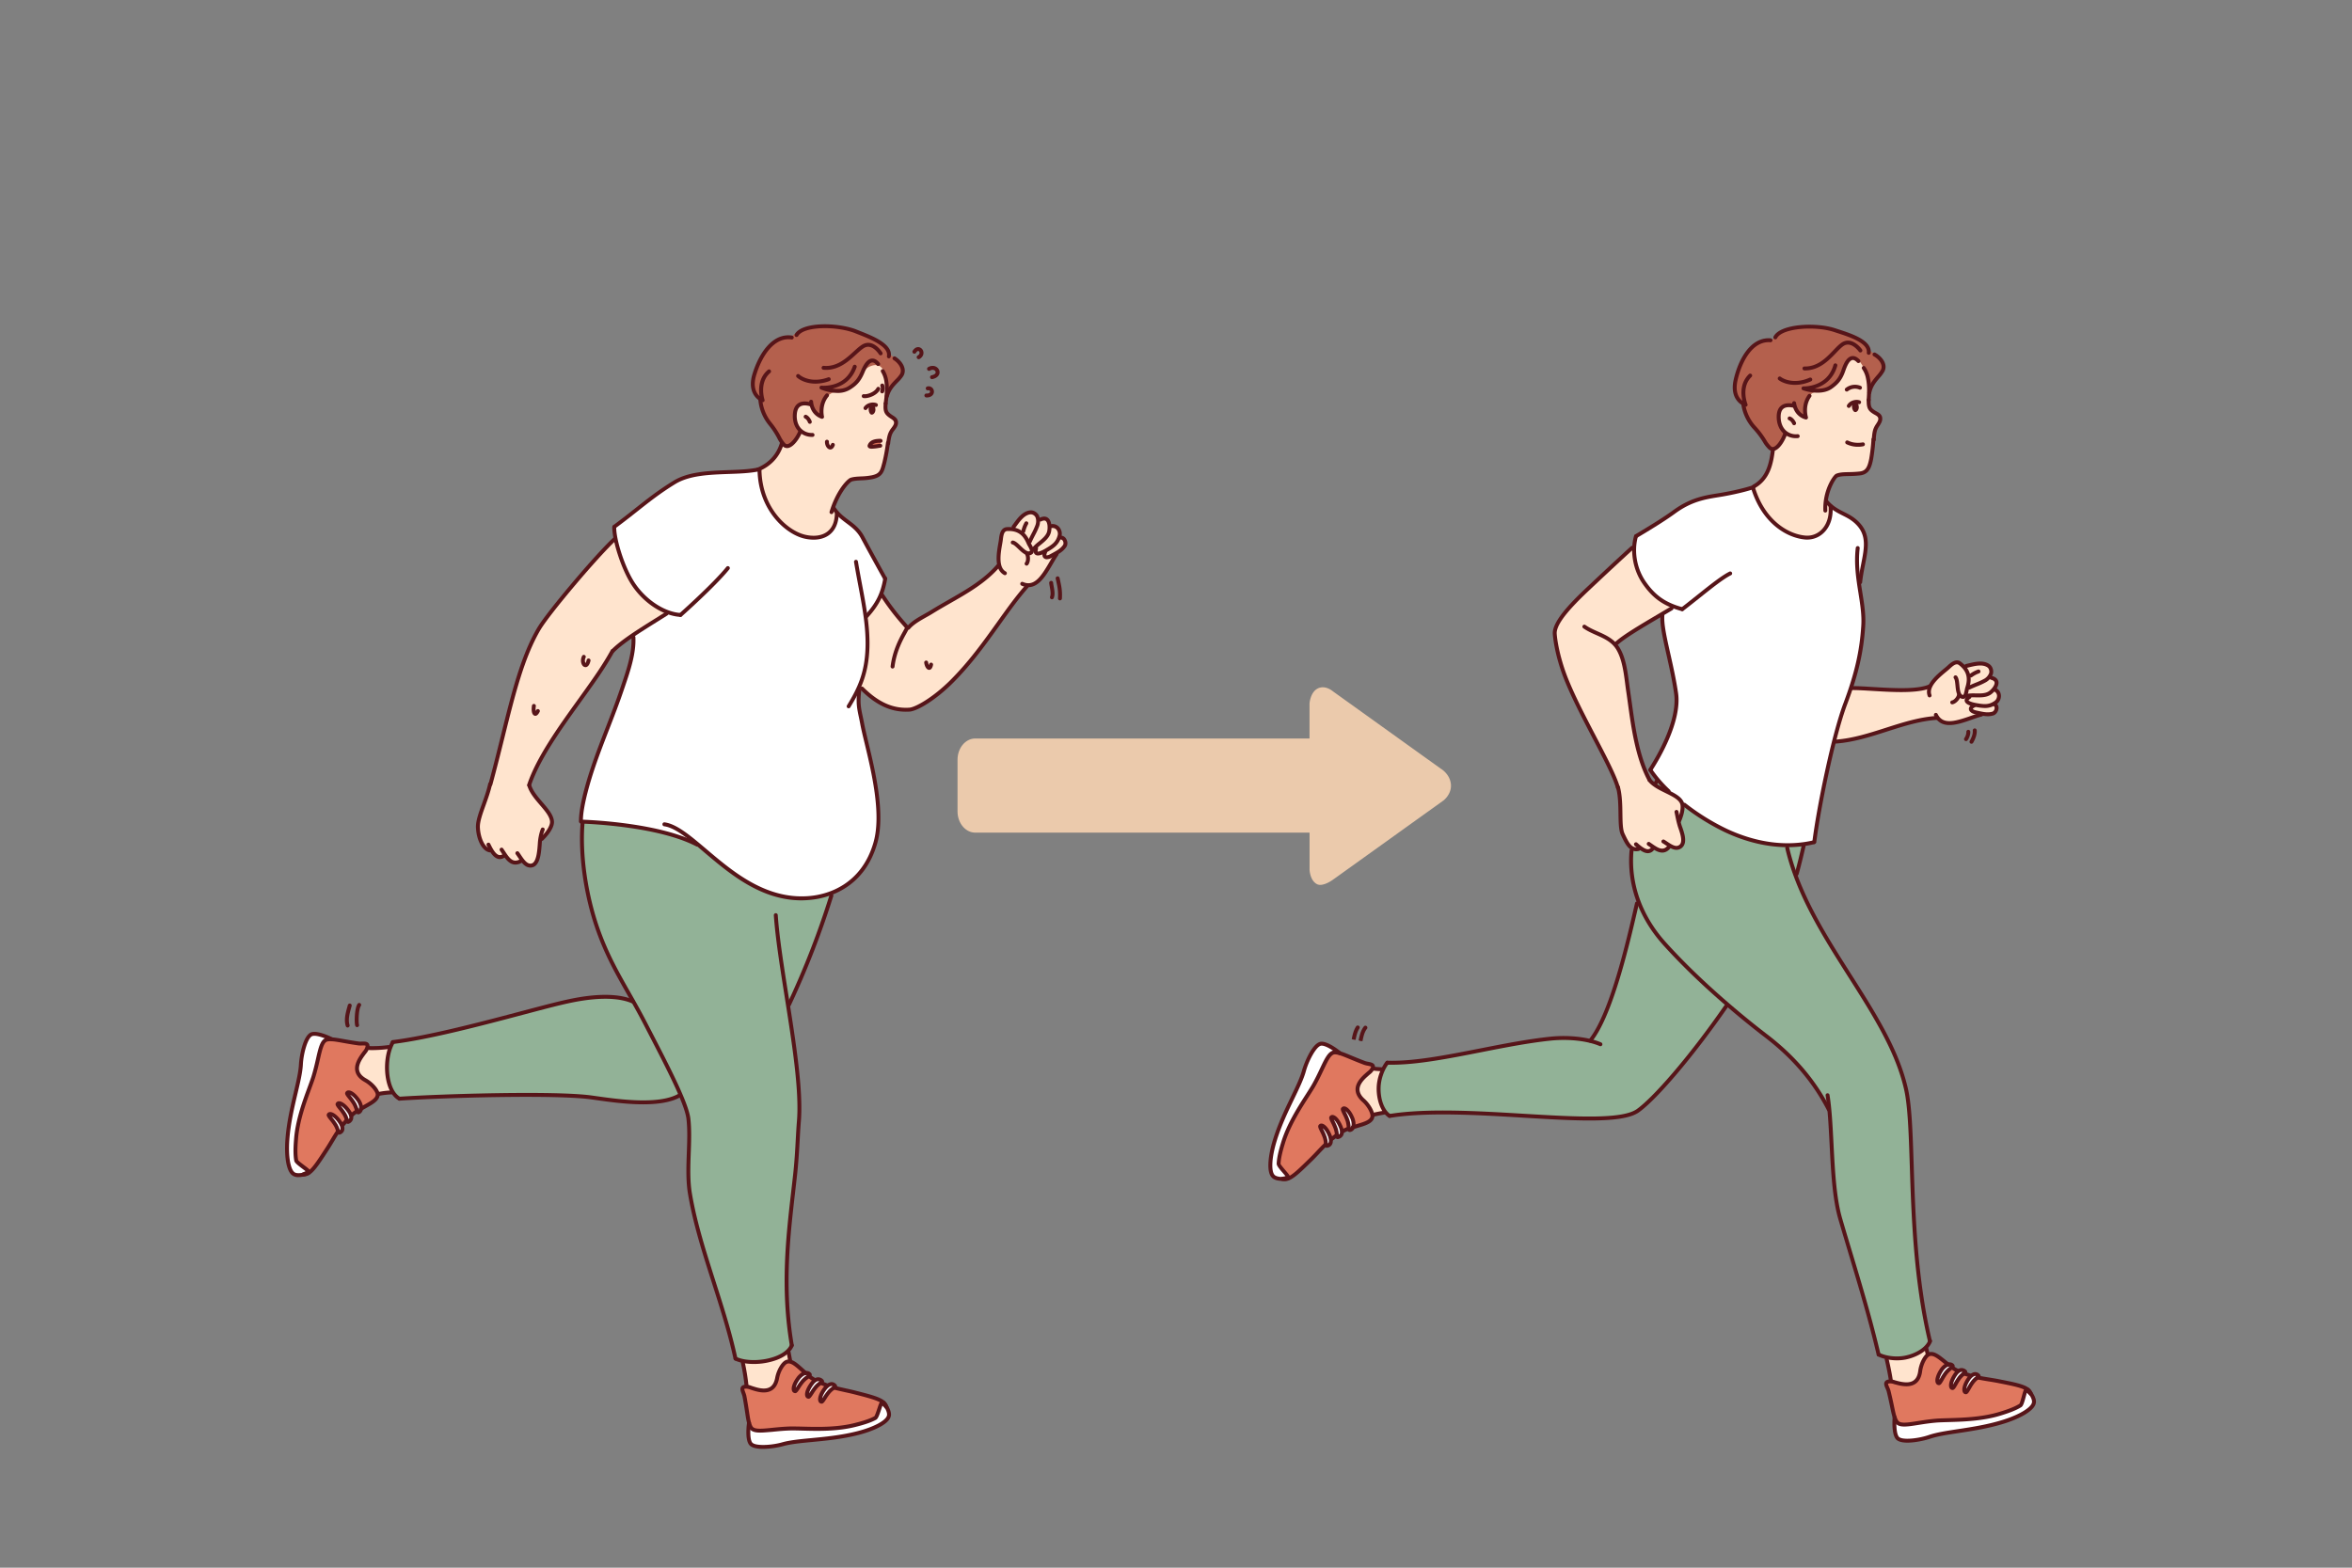<?xml version="1.0" encoding="utf-8"?>
<svg xmlns="http://www.w3.org/2000/svg" id="_Layer_" viewBox="0 0 2742 1828">
  <rect x="0" y="0" width="2742" height="1828" fill="#808080" stroke="none"/>
  <g id="_2">
    <path d="M428.28,1222.16s11.46.07,14.7-.31l12.08-1.39s-1.86,7.33-2.66,11.41a97.53,97.53,0,0,0-1.36,17.79,37.66,37.66,0,0,0,2.32,12.24,116.07,116.07,0,0,0,4.62,10.67,65.16,65.16,0,0,1-8.56,1.59,72,72,0,0,0-8.87,1.59s-3.78-6.75-5.33-8.41-5.67-5.67-9.09-7.56-8-6.54-8.79-8.83a17.87,17.87,0,0,1,0-10.84c1.42-4.73,2.87-6,5.1-9.56S428.28,1222.16,428.28,1222.16Z" style="fill:#ffe4ce;fill-rule:evenodd"/>
    <path d="M918.94,1575.45l2.76,11.75s-3.8-.28-5.89,1.22a19.51,19.51,0,0,0-6.14,7.92c-1.35,3.4-3.94,10.69-4.61,13.39s-2.32,6.29-4.13,7.91a12.87,12.87,0,0,1-6.57,3.24,22.48,22.48,0,0,1-8.86.22,44.16,44.16,0,0,1-6.49-1.86c-2.94-1-8.16-2.36-8.16-2.36s-.79-5.49-1.18-8.42-4.06-21.13-4.06-21.13a63.32,63.32,0,0,0,9.07.58c3.21-.2,10.29.33,13.6-.2s10.14-1.45,13.19-2.6a68.2,68.2,0,0,0,9-4,31,31,0,0,0,5-3.14A29.88,29.88,0,0,1,918.94,1575.45Z" style="fill:#ffe4ce;fill-rule:evenodd"/>
    <path d="M1600,1245.68l12.2.48s-1.77,5.75-2.87,9.25a40,40,0,0,0-2,12.84,47.94,47.94,0,0,0,1.64,14.26,41.33,41.33,0,0,0,4.25,10.79c1.06,1.66,2.37,3.62,2.37,3.62l-14.77,3.16s-3-7.66-4.82-10.09a80,80,0,0,0-8.5-9.34,14.78,14.78,0,0,1-4.36-7.74,13.59,13.59,0,0,1,1-9.28c1.7-3.22,2.65-5.05,5.58-7.8s4.89-4.15,6.82-5.9A21.83,21.83,0,0,0,1600,1245.68Z" style="fill:#ffe4ce;fill-rule:evenodd"/>
    <path d="M2204.27,1610.68s-1.49-9.1-2.24-13-3.25-15.19-3.25-15.19,8.09,1.94,12.1,1.53,10.25-.58,13.92-1.8a55,55,0,0,0,10.89-4.51c3.23-2,9.2-6.5,9.2-6.5l2.48,8.09s-4.73,4.94-5.79,8.14-3.07,11.85-4,15-3.51,8.07-6.06,9.44-5.84,3.12-9.58,2.81a37.77,37.77,0,0,1-9.16-1.77C2209.54,1612,2204.27,1610.68,2204.27,1610.68Z" style="fill:#ffe4ce;fill-rule:evenodd"/>
    <path d="M679.67,958.73s54.91-28.88,127.46-8.27,162.74,90.7,162.74,90.7-8,28.27-20.66,61.7c-9.55,25.3-30.57,70.64-30.57,70.64s5.44,26.73,9.13,58.69c3.23,27.86,4.92,60.35,3.31,74.12-.38,3.23-.45,28.7-3.37,57.48-3.55,35-10.1,77.16-11.2,118.47a446.15,446.15,0,0,0,2.7,59.86c1.68,14.54,4.17,26.23,4.17,26.23s-1.84,4.57-8.41,9.41a60.58,60.58,0,0,1-19.56,8.75,88.75,88.75,0,0,1-24.06,1.46c-9.89-1-14.07-4-14.07-4s-3.45-15.74-9.48-36.89c-4.65-16.33-11-35.22-17.6-56.65-8.46-27.36-16.27-54.43-21.09-73.86a252.07,252.07,0,0,1-6.25-35.9c-2-22.46-.18-38,.2-51.45a193.14,193.14,0,0,0-.92-26.42c-1.83-9.62-8.47-26.22-8.47-26.22a58.79,58.79,0,0,1-17.93,6.35c-11.08,2.18-26.42,2.33-26.42,2.33l-24.11-1.41-36.07-4.42-29.73-2.18-43.73-1-74.13,1.17-49.74,2.14-26.26,1.86a35.11,35.11,0,0,1-9.35-11.58c-2.56-5-3.9-12.2-4.74-18.67a66.13,66.13,0,0,1,1-21.62,59.88,59.88,0,0,1,5.11-14.43l31.15-5.09,37.85-8.64,48.1-11.61,76.55-20s28.55-7.22,50.27-7.63,36.62,6,36.62,6a532.44,532.44,0,0,1-35-68.61,378.23,378.23,0,0,1-14.37-42.34C674.28,1005.16,679.67,958.73,679.67,958.73Z" style="fill-rule:evenodd;fill:#92b297"/>
    <path d="M1001.94,800.64a179.76,179.76,0,0,0,8.53-39.12c1.78-20.22-1.38-41.75-1.38-41.75a115.5,115.5,0,0,0,11.08-14,66.08,66.08,0,0,0,6.59-13.59s7.76,11.36,15.5,21.21,15.43,18.17,15.43,18.17a91.79,91.79,0,0,1,13.75-10.06c17.72-10.36,49.26-27.11,71.48-42.89,11.37-8.08,18.8-16.32,21.29-19.79.35-.48.08-5.69.12-10,0-4.48,1-9,1.65-14.82.49-4.61,1.42-9.91,2.74-13.25,1.93-4.92,8.3-3.91,11.1-3.79.92,0,3.19-5.36,6.39-9.57a33,33,0,0,1,11.62-9.54,8.88,8.88,0,0,1,9.64,1.79c1.92,1.83,2.55,4.72,3,6s6-1.69,8.81-.79c3.71,1.17,4.83,6.16,4.83,8.51,0,1,6.22-.2,8.24,1.57,3.24,2.84,2.85,8.91,2.53,10.75s2.7.8,4.67,2.08c2.32,1.52,3.58,5.41,2.49,7.77-1.64,3.55-8.53,7.59-11.2,11.19s-4.14,7.51-6.57,11.71c-4,7-8.86,14.15-12.93,18.27a20.67,20.67,0,0,1-6.95,4.32,12.88,12.88,0,0,1-6.09,1.09s-9.14,10.59-19.77,24.87c-13.12,17.64-27.35,38.83-45.93,61.29-8,9.64-19.71,22.06-27.65,30.34-19.82,20.65-43.39,29.23-46.1,29.23-6.69,0-19-.9-30.66-7.15C1014.57,813.46,1001.94,800.64,1001.94,800.64Z" style="fill:#ffe4ce;fill-rule:evenodd"/>
    <path d="M677,957.83a109,109,0,0,1,2.43-21c2.55-12.62,7.77-29.5,7.77-29.5l6.14-19.2,7.59-19.5,18.59-48.33,11.19-32.87,5.59-21.05,2.31-16.27-.21-9.63s-17.55-95.82-20-107c-.76-3.47-2.38-18.8-2.38-18.8l27.42-21.8,25.73-19.31L789,560.46l16.45-6.16,23.37-2.78,41.26-2L885.25,547l90.92,50.88L988,608.19l8.81,7.17,7.07,7.76,7.73,14.29,20.06,37s-1.85,13.45-7.48,24.71S1009,719.51,1009,719.51s3.56,23,2.23,41.55c-.74,10.4-2.14,18.89-4.44,26.22-1.26,4-3.72,7.56-4.32,11.1-1.5,8.74-1.58,21.25-1,25.69a324.81,324.81,0,0,0,8.61,42.43c3.33,11,5,21.21,7.72,33.79,5.62,26.21,8.88,57.76,2.29,82.88-6.93,26.39-26.26,49.24-49.78,58.09a87.14,87.14,0,0,1-25.62,5.89,125.44,125.44,0,0,1-52-8.21c-22-8.81-41.12-23.11-55.5-34.5-13.51-10.7-21.5-18.19-21.5-18.19s-6.83-3.53-15.22-6.93a210.67,210.67,0,0,0-37.74-11c-15.74-3.19-33.79-6-49.78-7.66-18.24-1.86-33.44-2.29-33.44-2.29Z" style="fill-rule:evenodd;fill:#fff"/>
    <path d="M990.17,383.51s-39.28-13.13-66.18,7.87c-2,1.65-4.64,1.63-8.28,1.94-5.3.63-10.26.6-17.25,8.82-11.65,13.82-17.34,25.69-19.72,35.93a56.23,56.23,0,0,0-1.42,15.86l8.21,10.3a37.5,37.5,0,0,0,3.22,13.58c3.59,8.62,10.48,17.25,13.43,21.57,5.24,8,7.83,16.91,13.44,19.92l6.26,3.34,25.48-2.49L1034,459.49a108.39,108.39,0,0,1,6.68-11.2c2.34-3.29,8-8.22,10-11.84,3-5.6,1.7-7.6.72-10.58-1.62-5-11.18-9.65-14.46-13.64s-2.59-10.6-17.43-17.3C1001.06,386.55,990.17,383.51,990.17,383.51Z" style="fill-rule:evenodd;fill:#b4604d"/>
    <path d="M1012.72,428c-7.3,3.92-13,17.44-20.64,22.36-11,6.88-20.87,6.82-22.2,7.8-1.66,1.32-7.29,3.26-10,11.18-2,5.94-3.74,16.85-4.73,16.18-4.95-2-9.5-14.6-9.5-14.6s-10.91-1.07-14.89,1.89c-5,3.61-4.71,13.53-2.77,20.15a19.83,19.83,0,0,0,5.57,9.29,87.91,87.91,0,0,1-6.67,10.21c-1.53,2-4.38,6.32-7,7.07-4.29,1.22-8.45-1.87-8.45-1.87s-3.3,9.86-10,17.25-16.66,12.31-16.66,12.31a81.61,81.61,0,0,0,4.32,28.37c5.77,16.57,18.16,34.67,30.35,41.53,4.19,2.36,8.83,6.14,14.94,8.18,8.5,2.83,18.77,3.25,24.91.41,6.59-3,10.58-7,13.27-12.77a64.14,64.14,0,0,0,4.2-14l-5.45-7.21a87.12,87.12,0,0,1,7.29-16.49,75.51,75.51,0,0,1,9.91-12.77c2.71-3.13,5.77-4,12.4-4.73,8.65-.9,19.68-.51,23.25-4.05,6.65-6.9,7.69-13.5,9.06-21.43,1.71-9.58,3.76-21.47,3.77-22.8,2.71-9.57,7.66-9.54,7.71-17.15-.3-6-11.53-8-11.82-13.29-.92-13.56,2.46-24.79.86-34.06C1032.49,438.65,1030.29,419.13,1012.72,428Z" style="fill:#ffe4ce;fill-rule:evenodd"/>
    <path d="M616.41,756.38c1.39-4.47,9.76-22.08,21.24-37,14.59-19,34.2-43,50.28-61,16.65-18.6,29.52-30.84,29.52-30.84a204,204,0,0,0,6.06,22.1c2.84,8.62,7.65,20.3,13.74,28.93,6.55,9.27,12.15,16.86,20,22.91a103.6,103.6,0,0,0,21.67,12.57S752,730.49,736,741.86s-21.8,17.34-21.8,17.34-5.38,10.13-13.68,22.37C684.61,805,659.48,839.79,651,852c-1.13,1.64-11.75,17.59-20.52,33.73C622.64,900.14,616.53,915,616.53,915a66.2,66.2,0,0,0,9.05,15.24c6.45,8.16,16.23,16.9,18.18,26.94,1.73,8.86-14,22.69-14,22.69s-.63,11.39-2.08,18c-1.29,5.89-3.56,9.44-6,11.36-1.7,1.3-4.91.47-7.4-1a24.5,24.5,0,0,1-5.82-4.84,17.78,17.78,0,0,1-5.78,2,9.48,9.48,0,0,1-5.94-.7c-3.8-2.07-8-7.37-8-7.37s-5.11,3.16-8.66,1.35c-3.24-1.67-6.61-6.66-7.7-6.87-1.71-.34-5.26-.66-8.93-6.14-3.28-4.87-6.85-14.41-6.45-22.7.54-11.4,5.65-21.92,9.67-33,4.3-11.88,7.5-24,7.78-25.13,6.6-26.12,18.39-75.44,28.66-110.69C607.23,779.57,615.86,758.15,616.41,756.38Z" style="fill:#ffe4ce;fill-rule:evenodd"/>
    <path d="M1910.11,1051.09a157.13,157.13,0,0,1-7.8-31.64,116.51,116.51,0,0,1-.16-28.67c1.58-12.84,15.4-49.49,23.47-68.54a122.7,122.7,0,0,1,6.89-13.32l170.57,74.81s-1.82,9.45-4.29,18.78-5.63,18.56-5.63,18.56L2101,1041l16.53,32.42,9.22,15.7,14.44,24.3,27.41,44.46,24.49,40.58a297.12,297.12,0,0,1,19.35,40.49,285.61,285.61,0,0,1,11.79,42.75l1.44,16.21,2.23,38.26,3.21,81,2.9,45,2.78,26.49,4.1,28.85,4.74,26.47,4.24,19.58s-.85,4-6.32,8.6c-4.86,4.07-13.92,8.6-20.94,10.44-6.7,1.74-16.24,1.16-22.17.08-7.31-1.34-10.34-3.49-10.34-3.49l-8.57-33.89-9.91-34.94-14.45-49.1L2148,1431l-5.89-20.78-2.72-15.82-2.72-26.82-2.16-40-2.11-32.79s-10.08-26-39.83-57c-16.46-17.1-37.39-32.66-54.19-45.85-13.56-10.65-25-20.83-25-20.83a648.64,648.64,0,0,1-38.65,53.37c-22.74,28.23-51.12,58.44-51.12,58.44l-10.43,9.49-9,5.33-11.65,3.35-20.24,2.67-30.1.25-54.2-2.54-75-4.13-43.39-.48s-16.16.3-28.45,1.52a155.66,155.66,0,0,0-20.72,3.34,31.33,31.33,0,0,1-8.18-9.77c-2.91-5.34-4.74-13.11-5.07-20.23-.35-7.71,2-16.89,4.61-23.08a36.57,36.57,0,0,1,5.76-9.73l24.3-.35,26.69-3.57,29.93-5.3,42.66-8.29,43.88-7.71,28.41-3.44,22.34,0,17.66,2.91s4.51-3.87,11.59-17.82c4.42-8.72,10.11-22.56,15.55-38.14,7.13-20.41,14.17-48.62,19.78-70.17C1906,1065.8,1910.11,1051.09,1910.11,1051.09Z" style="fill-rule:evenodd;fill:#92b297"/>
    <path d="M1812.46,735.8c0-3.91,6.62-16,18.12-28.72,12.11-13.35,28.57-28.46,42.7-41.59,17.59-16.34,31.78-29.36,31.78-29.36a61.33,61.33,0,0,0,.68,15.89,75.74,75.74,0,0,0,11.34,27.66,83.63,83.63,0,0,0,22.1,21.66c7.64,4.93,13,5.73,13,5.73S1926,722,1908.68,733s-25.91,18.11-25.91,18.11,8,9.76,10.35,21.48c5,24.72,7.62,65.89,15.53,97.08,4.3,17,10.71,31.49,12.42,35.73a27.37,27.37,0,0,0,11.4,12.11c4.23,2.4,10.52,5.41,15.6,7.72,5.33,2.41,9.42,4.15,12.23,8.32,3.32,4.95,1.15,12.68-.88,18.56-.87,2.55-2.9,3.37-2.47,5.77,1.23,6.87,5,13.49,5.57,19.5a15.81,15.81,0,0,1-2.56,9.4c-.91,1-3,1.88-5.77,1.73a21.09,21.09,0,0,1-7.31-2.15c-2.05-1-3.32,3.9-6.18,5.17-3.85,1.73-9.44-.07-12.93-3-.91-.77-2.58,4-6,4.37-3.75.45-9.31-3.4-10.29-4.44s-2.38,2.23-4.81,2c-3.17-.25-7.5-4-8.6-5.81-2.16-3.59-6-9.7-7.1-14.1-1.93-7.87-1.52-19.27-1.89-30.09a141.26,141.26,0,0,0-2.07-19.88c-1.48-7-6.8-18.92-10.35-26.46-8.43-17.86-19.09-39.19-28.47-57.76-11.22-22.23-20.59-40.48-22.06-44.08a224.21,224.21,0,0,1-9.81-30.85A150.48,150.48,0,0,1,1812.46,735.8Z" style="fill:#ffe4ce;fill-rule:evenodd"/>
    <path d="M2158,802.16s20.31,1,27.69,1,25.18,1.64,31.75,1.5,15.21-.09,21.44-1.22a62.92,62.92,0,0,0,11.31-3.22s3.15-6.86,7-10.06,6.19-4.53,10.56-8.54,6.4-6.64,10.22-8.51,3.74-1.64,6-.28,6,4.16,6,4.16a63.88,63.88,0,0,1,7.11-2c3.34-.67,11.18-1.86,14.13-1.55s5.3,1.93,7.54,3.46,2.28,1.86,2.53,4.85-.14,2.87-1.07,5.11.15,2.62,2.46,3.71a9.75,9.75,0,0,1,4.71,4.14c.7,1.46.25,2.49-.6,4.89s-2.32,3.7-1.37,4.37,2.61.83,3.62,3.15,1.76,3.22,1.27,6-.44,3.73-2.31,5.4-1.87,2.66-1,5.1a5.77,5.77,0,0,1-1,6.36c-1.7,2.21-2.1,3.07-6.92,3.24s-2.61-1.33-8.15-.16-7.18,1.22-11,2.76-7.74,3.27-11.8,4.45-10,2.61-12.7,2.61-6.39.38-8.87-.74-4.51-1.8-6.13-3.61-2-2-5-1.41-19.24,2.32-26.87,4.6-24.22,6.44-35.17,10.84-21,6.09-30.43,8.51-16,3.62-19.17,3.7-5.22.2-5.22.2,5.74-22.57,8-30.29,4.56-13,6.55-18.46S2158,802.16,2158,802.16Z" style="fill:#ffe4ce;fill-rule:evenodd"/>
    <path d="M1937.8,715.86l12.86-8.92a81.59,81.59,0,0,1-16.55-9,65.58,65.58,0,0,1-20-22c-5-9.39-8.62-21.91-9.18-31.54a50.75,50.75,0,0,1,2.21-19s12.27-7.3,24.46-15.33,24.28-16.78,24.28-16.78l13.15-7.22,16.28-5.58,30.89-5.58,27.07-6.9,90.8,21.83a95.43,95.43,0,0,0,12.62,7.58c9.18,4.66,21.49,10.47,26.09,23.08,3.84,10.52,1.39,24.72-.55,36.52-2.31,14-4.6,24.78-4.6,24.78a163.67,163.67,0,0,1,4.6,43.73c-1.12,28.87-9.17,63.17-15.53,79.4a518,518,0,0,0-20.57,68.22c-3.83,16.63-7.83,33.18-11,49.58-6.1,31.6-10,58.88-10,58.88a140.15,140.15,0,0,1-42,3.72c-20.13-1.36-42.73-8.78-65.07-18.64-10.45-4.61-21.72-12.46-30.77-18.66-19.7-13.49-34.12-27-43.59-37.73a96.24,96.24,0,0,1-9.79-13.11s13.16-20.58,21.4-40.46a143.4,143.4,0,0,0,9.28-35.15c1.65-15.09-8.16-51.42-13.64-77.57A153.22,153.22,0,0,1,1937.8,715.86Z" style="fill-rule:evenodd;fill:#fff"/>
    <path d="M2022,451.79c0-10.9,9-39.08,24.88-51,5-3.74,11.73-4.21,17.65-4.21,3,0,5.73-6.53,13.71-10.27,9.43-4.42,24.81-6.14,36.27-5.68a105.08,105.08,0,0,1,27.35,4.81A153.42,153.42,0,0,1,2167,395.52c7.48,4,9.72,7.58,10.31,8.79,2.66,5.37,5.84,6.72,7.9,8.1,2.45,1.64,9.33,6.45,10.56,13.1,1.16,6.28-4.71,11.76-9.2,17.74s-7.35,12.24-7.57,14.22c-1.6,14.22-87.5,66.38-112.34,66.38-4.86,0-10-9.2-13.39-15.08-5.61-9.68-11.77-13.79-16.65-22-2-3.41-4.55-15.86-4.55-15.86a22.66,22.66,0,0,1-7.31-7.45C2022.59,459.72,2022,454,2022,451.79Z" style="fill-rule:evenodd;fill:#b4604d"/>
    <path d="M2066.74,524a25.27,25.27,0,0,0,8.67-7.25c3.69-4.95,6.09-12.57,6.09-12.57a19.35,19.35,0,0,1-6.23-8.52c-1.82-4.61-2.21-11.88-1.09-15.37s3.74-6.71,7.42-7.73c4.55-1.25,10.09-.1,10.09-.1a25.19,25.19,0,0,0,4.89,8.63,27.94,27.94,0,0,0,8.52,5.72,31.65,31.65,0,0,1-.79-12c.75-5.56,3.91-12,5.47-13.71,2.64-2.8,4.4-3.76,11.82-5.32a46.45,46.45,0,0,0,10.65-3.49,26.94,26.94,0,0,0,9.39-7.06c3.66-4.7,5.74-7.53,7.85-12.75,1.9-4.71,3.79-12,7.32-13.89a8.63,8.63,0,0,1,8.78.65c3.55,2.77,6,7.69,6.64,8.53,2.52,3.6,6,10.46,6.44,16.87a116.2,116.2,0,0,1,.29,13.29c-.48,7-1.57,12,.61,17.08,2.7,6.31,12,6.07,12.71,11.91.55,4.56-2.42,7.91-4.66,11.83a19.87,19.87,0,0,0-2.42,7.25c0,8.79-2.35,35.83-9.39,43.09-3.28,3.39-14.3,3.6-22.21,3.82a40.42,40.42,0,0,0-12.34,2c-2.67,1-5.65,6.48-8.08,12.27-2.18,5.16-4,10.46-4.06,15.09-.08,3.71,5,7.72,5,7.72s1,16.22-6.6,26.64c-5.62,7.76-17.37,12.08-27.14,9.64-10.82-2.71-28.2-10.16-39.27-23.25-12.37-14.64-17.86-34.92-17.86-34.92a36.64,36.64,0,0,0,16.1-15.59C2065.26,541.32,2066.74,524,2066.74,524Z" style="fill:#ffe4ce;fill-rule:evenodd"/>
    <path d="M2363.65,1620.24c4.93,5,8.57,11.76,7.43,15.72-1.62,7.18-15.87,15.57-34.18,21.42-33.86,10.8-67.71,11.36-87.38,18-11.37,4-33,7.21-37.69,1.18s-3-23.8-3-23.8Z" style="fill-rule:evenodd;fill:#fff"/>
    <path d="M1501.37,1374.13c-6.87,1.28-14.55.46-17.18-2.71-5-5.39-3.92-21.89,1.56-40.31,10.15-34.06,28.76-62.35,34.35-82.34,3.14-11.63,12.65-31.36,20.26-31.8s21.38,10.88,21.38,10.88Z" style="fill-rule:evenodd;fill:#fff"/>
    <path d="M1029.62,1635.26c4.65,5.22,7.92,12.23,6.56,16.12-2,7.07-16.72,14.66-35.32,19.49-34.4,8.9-68.23,7.59-88.24,13.13-11.58,3.33-33.39,5.37-37.7-.91s-1.72-23.93-1.72-23.93Z" style="fill-rule:evenodd;fill:#fff"/>
    <path d="M359.47,1367.75c-6.43,2.73-14.11,3.58-17.36,1-6.06-4.17-8.54-20.52-7.16-39.69,2.57-35.44,14.65-67.07,15.8-87.8.56-12,5.6-33.35,12.93-35.43s23.22,6,23.22,6Z" style="fill-rule:evenodd;fill:#fff"/>
    <path d="M356.13,1281.29c1.56-5.44,8.21-18.81,11.51-32.82,2.75-11.69,3.8-23.71,7.61-31.09,2.12-4.13,5.14-6.06,8.85-6.06s20.89,2.89,32.82,5.38c4.49.93,9.69-1.09,11.09.87,2.9,4-3.56,9.93-7.83,16.5-2.75,4.22-3.49,9-3.95,12.81-.33,2.74,1.89,6,3.41,7.87,3.1,3.87,7.65,5.41,12.07,8.81,6.15,4.77,9,11.54,9,13.72,0,4.8-6.84,8.81-17,14s-20,15.15-28.28,26c-6.45,8.5-16.95,30.17-30.62,46.13-.39.46-2.71,3.89-5.34,5.41a10,10,0,0,1-6.45,1.05c-1.32-.24,4.54-1.9,5.31-4.23.6-1.83-3.76-4.35-4.87-5.1a59.73,59.73,0,0,1-7.87-6.62c-2.67-2.19-2.46-20,.65-37C349.22,1300.5,355.1,1284.88,356.13,1281.29Z" style="fill-rule:evenodd;fill:#e0785f"/>
    <path d="M418.41,1283.9c-6.21-9.41-12.47-11.8-13.67-9.23-.77,1.23,5.18,6.86,8.24,12.29s3.22,10.66,4.88,10.09C421.19,1295.9,422.48,1290.77,418.41,1283.9Z" style="fill-rule:evenodd;fill:#fff"/>
    <path d="M407.27,1296.59c-6.21-9.41-12.46-11.81-13.67-9.23-.76,1.23,5.19,6.86,8.25,12.28s2.53,9.33,4.3,8.43C409.26,1306.48,411.46,1303.12,407.27,1296.59Z" style="fill-rule:evenodd;fill:#fff"/>
    <path d="M396.92,1309.15c-6.21-9.4-12.47-11.8-13.67-9.23-.77,1.24,5.18,6.86,8.24,12.29s2.54,9.33,4.31,8.43C399.13,1319.5,401,1316,396.92,1309.15Z" style="fill-rule:evenodd;fill:#fff"/>
    <path d="M867.82,1627.88c-1.63-4.06-4.53-10.84.45-11s13.46,3.51,21.22,4c5.7.33,11.36-1.61,13.64-5.41,3.6-6,2.27-11.17,5.41-17.54,1.86-3.76,7.21-10.76,10.61-10.76,8.8,0,21,18.37,41.44,26.93,24.71,10.38,58,11.85,68.72,19.68,3.17,2.33,4.54,5.61,4.54,6.68s-4-5-6.73-3.7c-2.34,1.08-3.5,15.76-7.28,17.17-10.23,3.81-23.88,9.08-39.33,10.82-23,2.58-48.4.58-58.63.58-10.93,0-37.42,5.68-44.63,1.36C870.9,1662.85,869.28,1631.51,867.82,1627.88Z" style="fill-rule:evenodd;fill:#e0785f"/>
    <path d="M931.33,1606.27c-6.93,8.89-7.2,15.58-4.38,15.9,1.42.34,4.84-7.1,9-11.74s9.07-6.46,8-7.85C941.8,1599.79,936.53,1600.21,931.33,1606.27Z" style="fill-rule:evenodd;fill:#fff"/>
    <path d="M946.91,1612.75c-6.93,8.9-7.19,15.59-4.37,15.91,1.41.34,4.84-7.11,9-11.75s8-5.38,6.6-6.77C955.65,1607.7,951.76,1606.7,946.91,1612.75Z" style="fill-rule:evenodd;fill:#fff"/>
    <path d="M962.13,1618.54c-6.93,8.9-7.19,15.59-4.37,15.91,1.41.33,4.84-7.11,9-11.74s8-5.39,6.61-6.79C971.22,1613.14,967.33,1612.48,962.13,1618.54Z" style="fill-rule:evenodd;fill:#fff"/>
    <path d="M1505.79,1307.44c4.53-7.81,14.77-23.35,25.52-41.93,5.34-9.23,9.54-18.64,12.29-24.65,4.05-8.85,8.53-14.57,12.32-14.57a39.34,39.34,0,0,1,10.46,2.41c7,2.56,15.9,7,23.11,10,4.7,2,10.94,1.92,11.47,3.58.79,2.52-1.79,4.79-4.09,7.28-3.67,4-8.53,8.23-12,13.12-2.69,3.76-2.54,9.39-1,13.32,1.87,4.62,5.16,5.74,8.68,9.74,3.83,4.35,7.84,11.52,7.84,15.43,0,1.95-1.72,4.77-3.91,6.24-3.34,2.23-9.53,3.55-16.71,6.18-4.36,1.6-8.54,2.62-13.16,4.92a81.19,81.19,0,0,0-22.27,16.78c-3.07,3.26-21.67,22.9-33.28,33.46a31.66,31.66,0,0,1-8.36,5.43c-3.94,1.58-8,1.62-8.13.76-.16-1.06,4.45-1.56,6.25-2.73,1-.69-.07-1.75-.81-2.64-3.31-4-8.57-10.35-9.19-11.64-1.38-2.88,1.7-16.75,6.22-29.9A176.26,176.26,0,0,1,1505.79,1307.44Z" style="fill-rule:evenodd;fill:#e0785f"/>
    <path d="M1577,1305c-4-10.52-9.64-14.21-11.36-12-1,1,3.58,7.81,5.4,13.78s.85,11.1,2.59,10.9C1577.12,1317.28,1579.49,1312.54,1577,1305Z" style="fill-rule:evenodd;fill:#fff"/>
    <path d="M1563.38,1315c-4-10.54-9.63-14.22-11.36-12-1,1,3.59,7.82,5.4,13.78s.47,9.66,2.4,9.15C1563.19,1325,1566.06,1322.22,1563.38,1315Z" style="fill-rule:evenodd;fill:#fff"/>
    <path d="M1550.56,1325c-4-10.52-9.63-14.21-11.36-12-1,1,3.59,7.81,5.41,13.77s.46,9.66,2.38,9.16C1550.5,1335.56,1553.06,1332.57,1550.56,1325Z" style="fill-rule:evenodd;fill:#fff"/>
    <path d="M2198.23,1613.48c0-.91,2.86-3,5.6-2.62,7.45,1,21.17,6.5,28.74.88,3-2.22,3.82-5.21,4.74-8.51,1.4-5,2.14-10.77,4-15.67,1.59-4.12,6.77-8.58,10-8.58,5.28,0,13.37,7.92,24.19,15.26a79.08,79.08,0,0,0,29.25,11.67c16.41,3.21,32.72,5.79,43.33,8.15,12.89,2.87,19.47,8.61,19.47,10.26,0,.78-4.25-5.07-6-2.72-2.61,3.44-3.37,15.46-6.34,17.53-4.45,3.11-15.6,7.25-22.43,9.26-12,3.5-24.42,5.26-38,6.4-15.43,1.31-29.91,1.06-34.31,1.34-16.2,1-37.28,5.23-41.53,5.11-7.68-.22-9.71-4.29-12-13.51-1.07-4.27-2.6-11.26-3.45-16.52C2202.28,1623.47,2198.23,1615.11,2198.23,1613.48Z" style="fill-rule:evenodd;fill:#e0785f"/>
    <path d="M2263.89,1596.73c-6.43,9.27-6.32,16-3.48,16.13,1.43.25,4.44-7.37,8.34-12.23s8.7-7,7.55-8.28C2274,1589.68,2268.75,1590.4,2263.89,1596.73Z" style="fill-rule:evenodd;fill:#fff"/>
    <path d="M2279.81,1602.35c-6.43,9.27-6.31,16-3.49,16.12,1.44.26,4.44-7.36,8.35-12.22s7.72-5.83,6.21-7.14C2288.25,1596.82,2284.32,1596,2279.81,1602.35Z" style="fill-rule:evenodd;fill:#fff"/>
    <path d="M2295.33,1607.28c-6.42,9.27-6.32,16-3.48,16.13,1.42.25,4.43-7.37,8.34-12.23s7.71-5.82,6.21-7.13C2304.1,1601.38,2300.19,1601,2295.33,1607.28Z" style="fill-rule:evenodd;fill:#fff"/>
    <path d="M1542.61,801.42a12.78,12.78,0,0,0-6.51,1.45c-8.53,4.45-9.43,17.26-9.43,17.26v41H1137c-11.43,0-20.69,11.1-20.69,24.81v60.12c0,13.71,9.26,24.82,20.69,24.82h389.7v43.06s.33,12.88,8.87,17.11c6.67,3.31,18.19-5.12,18.19-5.12l129-92.48s10.3-7.64,8.63-19.9c-1.58-11.44-11.51-17.12-11.51-17.12L1553.77,806S1548.83,801.66,1542.61,801.42Z" style="fill-rule:evenodd;fill:#ebcaac"/>
  </g>
  <g id="_1">
    <path d="M917.55,522.49a7.24,7.24,0,0,1-5.4-2.48,38,38,0,0,1-5.84-8.71A93.57,93.57,0,0,0,896,495.62a53.85,53.85,0,0,1-11.84-28.73,2.28,2.28,0,0,1,2-2.5,2.32,2.32,0,0,1,2.51,2,49.19,49.19,0,0,0,10.85,26.31,98.26,98.26,0,0,1,10.77,16.39,33.09,33.09,0,0,0,5.16,7.76,2.66,2.66,0,0,0,2.61,1c4.08-.73,9.79-8.36,12.56-15a2.29,2.29,0,0,1,4.22,1.76c-2.69,6.47-9.17,16.55-16,17.77A8,8,0,0,1,917.55,522.49Z" style="fill:#571519"/>
    <path d="M889.09,469a2.33,2.33,0,0,1-.78-.14c-.19-.07-18.76-7.11-11.11-32.64,7.18-23.93,23.09-48.31,46.17-44.92a2.29,2.29,0,0,1,1.93,2.59,2.26,2.26,0,0,1-2.59,1.93c-20.18-2.94-34.5,19.61-41.13,41.72-4.14,13.81.24,20.95,4,24.34-1.24-7.57-1.51-21.21,9.51-30.58a2.28,2.28,0,1,1,3,3.48c-13.3,11.32-6.9,31-6.84,31.21a2.29,2.29,0,0,1-.56,2.36A2.33,2.33,0,0,1,889.09,469Z" style="fill:#571519"/>
    <path d="M1036.29,417.84a2.25,2.25,0,0,1-.44,0,2.29,2.29,0,0,1-1.81-2.68c2.15-11-19.73-19.73-32.8-24.92l-4-1.58c-21.26-8.57-60-8.4-66.63,3.12a2.28,2.28,0,1,1-4-2.28c8.5-14.8,51.07-13.64,72.31-5.08l3.92,1.57c15.32,6.08,38.47,15.28,35.6,30A2.29,2.29,0,0,1,1036.29,417.84Z" style="fill:#571519"/>
    <path d="M976.28,458.17a54.47,54.47,0,0,1-19.55-4.08,2.29,2.29,0,0,1,1.14-4.37c1.13.12,27.74,2.32,36.49-23a2.29,2.29,0,0,1,4.32,1.5c-5.71,16.51-18.38,22.65-28.19,24.88,6.08.88,13.32.73,18.94-3.09,7.19-4.62,10.63-8.84,14.2-17.4,2.63-6.27,6.41-13.56,12.29-14.45,3.26-.47,6.46,1.11,9.49,4.74a2.29,2.29,0,1,1-3.51,2.93c-1.94-2.32-3.73-3.38-5.3-3.14-2.72.4-5.67,4.33-8.76,11.69-3.93,9.43-7.94,14.34-15.89,19.44A27.54,27.54,0,0,1,976.28,458.17Z" style="fill:#571519"/>
    <path d="M1034,464.12a2.41,2.41,0,0,1-.6-.08,2.29,2.29,0,0,1-1.61-2.81c2.39-8.81,7.72-14.3,12-18.7a38,38,0,0,0,5.31-6.23c3.32-5.43-1.34-12.54-7.4-16.46a2.29,2.29,0,1,1,2.48-3.84c8.07,5.23,13.7,14.7,8.82,22.68a41.54,41.54,0,0,1-5.93,7c-4.11,4.24-8.78,9-10.86,16.72A2.29,2.29,0,0,1,1034,464.12Z" style="fill:#571519"/>
    <path d="M958.38,488.34a2,2,0,0,1-.59-.08c-.53-.14-13.12-3.66-14.45-19.64a2.28,2.28,0,0,1,2.09-2.46,2.23,2.23,0,0,1,2.46,2.08c.66,7.89,4.62,12,7.63,13.93-.39-5.35.18-14.61,6.92-22.66a2.28,2.28,0,1,1,3.5,2.93c-8.49,10.15-5.38,22.93-5.35,23.05a2.28,2.28,0,0,1-2.21,2.85Z" style="fill:#571519"/>
    <path d="M963.12,431.29c-1,0-2.11-.05-3.19-.15a2.29,2.29,0,0,1-2.07-2.48,2.27,2.27,0,0,1,2.49-2.07c15.09,1.4,26-8.66,34.86-16.73,4.5-4.12,8.4-7.68,12.23-9.21,11.94-4.52,20.86,9.72,21.23,10.33a2.29,2.29,0,0,1-3.89,2.4c-.07-.12-7.3-11.64-15.69-8.46-3,1.19-6.62,4.49-10.8,8.31C989.88,420.93,978.56,431.29,963.12,431.29Z" style="fill:#571519"/>
    <path d="M950.76,447.34c-10.36,0-18-3.86-21.64-7.06a2.29,2.29,0,1,1,3-3.43c4.59,4,16.8,9.27,33.38,3.14a2.29,2.29,0,0,1,1.58,4.29A47.13,47.13,0,0,1,950.76,447.34Z" style="fill:#571519"/>
    <path d="M946.89,509.43a21.93,21.93,0,0,1-16.25-6.69c-4.66-4.94-6.88-12.07-6.26-20.08.44-5.72,2.38-9.83,5.77-12.22,3.62-2.56,8.68-3,15.05-1.24a2.29,2.29,0,0,1-1.2,4.41c-5-1.35-8.76-1.17-11.22.57-2.22,1.56-3.51,4.53-3.84,8.83-.52,6.71,1.26,12.61,5,16.6a17.22,17.22,0,0,0,13.31,5.24,2.38,2.38,0,0,1,2.32,2.25,2.28,2.28,0,0,1-2.24,2.32Z" style="fill:#571519"/>
    <path d="M944.12,494.19a2.27,2.27,0,0,1-2.13-1.46c-1.48-3.78-3.5-4.64-3.59-4.68a2.31,2.31,0,0,1-1.3-2.93,2.26,2.26,0,0,1,2.84-1.37c.41.14,4,1.52,6.3,7.32a2.29,2.29,0,0,1-2.12,3.12Z" style="fill:#571519"/>
    <path d="M1020.61,477.6c0-3.3-1.6-6.29-3.59-6.31-2.31,0-4.32,2.62-4.35,5.92s1.61,6.29,3.59,6.31C1018.58,483.54,1020.58,480.91,1020.61,477.6Z" style="fill-rule:evenodd;fill:#571519"/>
    <path d="M1008.21,464.26a10.09,10.09,0,0,1-1.62-.12,2.28,2.28,0,1,1,.7-4.51c3.7.58,12-2.5,14.5-7.11a2.29,2.29,0,1,1,4,2.17C1022.57,460.73,1013.75,464.26,1008.21,464.26Z" style="fill:#571519"/>
    <path d="M969.37,599.45a2.22,2.22,0,0,1-.67-.1,2.28,2.28,0,0,1-1.52-2.85c6.67-22,17.67-35.39,23.43-39a2.45,2.45,0,0,1,.49-.23c3.8-1.3,8.18-1.51,12.81-1.74a76,76,0,0,0,12.37-1.3c9-1.93,9.78-5.05,12.22-14.29l.34-1.3a217.37,217.37,0,0,0,4.09-22.51,2.28,2.28,0,1,1,4.52.62,218.13,218.13,0,0,1-4.18,23l-.35,1.35c-2.49,9.39-4,15.06-15.67,17.58a79.79,79.79,0,0,1-13.11,1.41c-4.19.2-8.15.4-11.31,1.41-5.07,3.39-15.11,16-21.28,36.36A2.29,2.29,0,0,1,969.37,599.45Z" style="fill:#571519"/>
    <path d="M1035.52,519.35h-.2a2.28,2.28,0,0,1-2.08-2.47c0-.36.79-8.76,3-13.05a24.72,24.72,0,0,1,3-4.82c1.57-2.12,3.06-4.13,3.07-6s-.89-2.88-3.89-4.83a29.14,29.14,0,0,1-4.23-3.14c-3.71-3.34-4.67-6.95-3.93-14.81a2.29,2.29,0,0,1,4.55.43c-.69,7.3.27,9,2.47,11a25.52,25.52,0,0,0,3.63,2.68c3,1.92,6.32,4.11,6,8.84,0,3.23-2.12,6.07-4,8.56a21.54,21.54,0,0,0-2.58,4c-1.55,3.05-2.37,9.34-2.56,11.51A2.3,2.3,0,0,1,1035.52,519.35Z" style="fill:#571519"/>
    <path d="M1032.57,472.7a1.51,1.51,0,0,1-.3,0,2.29,2.29,0,0,1-2-2.56c.94-7.09,2.11-15.91.86-24.5a28.93,28.93,0,0,0-4-11.82,2.28,2.28,0,0,1,4-2.21,33.69,33.69,0,0,1,4.48,13.49c1.34,9.09.12,18.27-.86,25.64A2.28,2.28,0,0,1,1032.57,472.7Z" style="fill:#571519"/>
    <path d="M1009,478.15a2.29,2.29,0,0,1-1.86-3.61c3.53-5,10.53-6.16,15-4.34a2.29,2.29,0,0,1-1.73,4.23c-2.4-1-7.19-.57-9.53,2.75A2.28,2.28,0,0,1,1009,478.15Z" style="fill:#571519"/>
    <path d="M883.82,549.73a2.28,2.28,0,0,1-.89-4.39c13.33-5.57,22.43-15.57,26.33-28.93a2.28,2.28,0,1,1,4.38,1.29c-4.29,14.72-14.3,25.74-28.94,31.85A2.31,2.31,0,0,1,883.82,549.73Z" style="fill:#571519"/>
    <path d="M571.77,916.8a2.06,2.06,0,0,1-.6-.08,2.28,2.28,0,0,1-1.6-2.81c5.3-19.51,9.87-37.95,14.29-55.78,12.38-49.94,23.06-93.07,42.29-125.87,10.78-18.41,66.51-84.5,89-105.56a2.28,2.28,0,1,1,3.12,3.33c-22.3,20.9-77.51,86.35-88.17,104.54-18.89,32.23-29.5,75.07-41.79,124.66-4.43,17.85-9,36.32-14.33,55.89A2.27,2.27,0,0,1,571.77,916.8Z" style="fill:#571519"/>
    <path d="M716.37,616.45a2.29,2.29,0,0,1-1.35-4.13c9.61-7.08,17.71-13.48,25.54-19.67,13.81-10.93,26.85-21.24,44.5-32.07,17.39-10.68,41.19-11.55,64.19-12.39,12.54-.46,24.37-.9,34.21-3a2.28,2.28,0,0,1,.93,4.47c-10.21,2.14-22.24,2.58-35,3-22.42.82-45.6,1.67-62,11.72-17.41,10.69-29.76,20.46-44.06,31.76-7.86,6.22-16,12.64-25.67,19.77A2.26,2.26,0,0,1,716.37,616.45Z" style="fill:#571519"/>
    <path d="M714.69,761a2.29,2.29,0,0,1-1.6-3.91c11.44-11.34,30.95-23.54,51.61-36.46q5.56-3.48,11.26-7.07a2.29,2.29,0,0,1,2.44,3.87q-5.68,3.59-11.28,7.07c-20.43,12.78-39.73,24.86-50.82,35.84A2.28,2.28,0,0,1,714.69,761Z" style="fill:#571519"/>
    <path d="M793.48,719.26a2.28,2.28,0,0,1-1.52-4c.39-.34,38.63-34.3,54.84-54.3a2.29,2.29,0,0,1,3.56,2.88c-16.46,20.3-55,54.5-55.37,54.84A2.28,2.28,0,0,1,793.48,719.26Z" style="fill:#571519"/>
    <path d="M616.88,917.55a2.33,2.33,0,0,1-.73-.12,2.28,2.28,0,0,1-1.43-2.89c10.64-31.61,35.88-66.72,58.14-97.7l6.7-9.34c11.61-16.23,22.58-31.57,32.55-49.58a2.29,2.29,0,0,1,4,2.22c-10.1,18.23-21.14,33.67-32.83,50l-6.71,9.35C654.49,850.23,629.47,885,619.05,916A2.29,2.29,0,0,1,616.88,917.55Z" style="fill:#571519"/>
    <path d="M1040.57,779.51h-.27a2.28,2.28,0,0,1-2-2.54c2.26-18.75,10.23-33.1,14.51-40.81.85-1.52,1.78-3.21,2.16-4.08-.48-.52-1.72-2-3-3.45a278.21,278.21,0,0,1-25.26-33.14,2.29,2.29,0,1,1,3.85-2.47,274.26,274.26,0,0,0,24.86,32.61c3.24,3.73,3.93,4.56,4.18,5.49.41,1.53-.46,3.09-2.77,7.26-4.13,7.43-11.82,21.27-14,39.13A2.29,2.29,0,0,1,1040.57,779.51Zm14.6-47.23h0Z" style="fill:#571519"/>
    <path d="M1031.74,676.7a2.27,2.27,0,0,1-2-1.17c-.18-.32-17.42-31.33-26.13-47.72-4.41-8.32-10.39-12.81-16.73-17.55-5.81-4.36-11.82-8.87-16.86-16.51a2.28,2.28,0,1,1,3.81-2.52c4.61,7,10,11.06,15.79,15.37,6.46,4.84,13.14,9.85,18,19.06,8.68,16.36,25.91,47.33,26.08,47.64a2.28,2.28,0,0,1-.89,3.11A2.21,2.21,0,0,1,1031.74,676.7Z" style="fill:#571519"/>
    <path d="M1059,734.29a2.27,2.27,0,0,1-1.73-3.77c5.42-6.28,13.06-10.57,20.46-14.72,2.57-1.45,5.11-2.87,7.49-4.35,6.65-4.13,13.6-8.1,20.34-12,20.2-11.54,41.1-23.47,56.44-41.26a2.29,2.29,0,1,1,3.46,3c-15.85,18.38-37.09,30.51-57.64,42.24-6.69,3.82-13.61,7.78-20.19,11.87-2.43,1.51-5,3-7.67,4.45-7,4-14.34,8-19.23,13.71A2.3,2.3,0,0,1,1059,734.29Z" style="fill:#571519"/>
    <path d="M1056,829.88c-18.55,0-35.43-8.17-52.76-25.46a2.29,2.29,0,0,1,3.23-3.24c17.7,17.66,34.71,25.28,53.68,24,7-.48,27.52-11.95,47.78-32.21,21.72-21.75,38.41-45.09,54.55-67.66,11.15-15.59,21.67-30.32,32.91-43a2.29,2.29,0,0,1,3.43,3c-11.09,12.54-21.55,27.18-32.62,42.67-16.25,22.72-33,46.21-55,68.23-20.19,20.2-41.63,32.92-50.7,33.55C1059,829.83,1057.48,829.88,1056,829.88Z" style="fill:#571519"/>
    <path d="M677.3,960.21A2.28,2.28,0,0,1,675,958c-.43-18.3,9.58-50.25,13.91-63.14,5.25-15.67,11.31-31.3,17.17-46.42,5.76-14.86,11.71-30.22,16.88-45.57l1.5-4.41c5.95-17.52,12.7-37.38,11.71-55.3a2.28,2.28,0,1,1,4.56-.25c1,18.8-5.86,39.1-11.94,57l-1.5,4.4c-5.2,15.45-11.17,30.86-16.95,45.76-5.84,15.07-11.88,30.65-17.1,46.23-3.31,9.87-14.09,43.51-13.67,61.57a2.28,2.28,0,0,1-2.23,2.34Z" style="fill:#571519"/>
    <path d="M989.38,825.9a2.23,2.23,0,0,1-1.19-.33,2.28,2.28,0,0,1-.76-3.14c13-21.17,20.69-38.91,21.6-66.92.78-23.77-3.65-47.33-8.34-72.27-1.68-8.92-3.42-18.13-5-27.65a2.29,2.29,0,1,1,4.51-.74c1.55,9.47,3.28,18.66,4.95,27.54,4.74,25.2,9.22,49,8.42,73.27-1,29-8.89,47.33-22.27,69.15A2.26,2.26,0,0,1,989.38,825.9Z" style="fill:#571519"/>
    <path d="M934.5,1049.86c-47.49,0-84.1-31-114-56.38-17.89-15.17-33.34-28.28-46.19-30a2.29,2.29,0,0,1-2-2.57,2.24,2.24,0,0,1,2.57-2c14.17,1.9,30.1,15.41,48.54,31,31.68,26.87,71.1,60.29,122.56,54.67,17-1.86,58-11.7,72.48-62.74,9.3-32.89-2.6-82.39-10.48-115.15-2.12-8.84-4-16.48-5.08-22.48-.58-3.08-1.14-5.76-1.66-8.21-2.07-9.76-3.43-16.2-1.83-30.77a2.26,2.26,0,0,1,2.52-2,2.3,2.3,0,0,1,2,2.52c-1.53,13.84-.29,19.67,1.75,29.32.53,2.49,1.1,5.2,1.68,8.32,1.1,5.89,2.93,13.47,5,22.25,8,33.23,20.06,83.43,10.42,117.46-15.21,53.72-58.48,64.08-76.37,66A110.12,110.12,0,0,1,934.5,1049.86Z" style="fill:#571519"/>
    <path d="M870.25,1617.37a2.28,2.28,0,0,1-2.27-2,253,253,0,0,0-4.23-26,2.28,2.28,0,0,1,4.46-1,251.16,251.16,0,0,1,4.31,26.51,2.27,2.27,0,0,1-2,2.51Z" style="fill:#571519"/>
    <path d="M857.38,1586.37a2.28,2.28,0,0,1-2.23-1.81c-6.36-29.71-15.89-59.54-25.11-88.38-10.94-34.24-22.25-69.64-28-104.31-2.49-15-1.9-31.59-1.33-47.61.48-13.32,1-27.1-.41-39.38-1.94-17.32-23.59-59.17-46.52-103.48l-4.1-7.93c-6.19-12-12.46-23-18.53-33.7-13.37-23.54-26-45.77-36.4-75.28-14.15-40.12-21-88.18-17.82-125.43A2.32,2.32,0,0,1,679.4,957a2.28,2.28,0,0,1,2.08,2.47c-3.1,36.64,3.63,84,17.58,123.52,10.26,29.12,22.8,51.18,36.07,74.54,6.08,10.72,12.38,21.8,18.61,33.86l4.1,7.93c23.13,44.7,45,86.91,47,105.07,1.41,12.62.92,26.57.44,40.05-.56,15.8-1.14,32.13,1.27,46.7,5.69,34.35,17,69.59,27.84,103.67,9.26,29,18.82,58.89,25.23,88.81a2.31,2.31,0,0,1-1.76,2.72A2.61,2.61,0,0,1,857.38,1586.37Z" style="fill:#571519"/>
    <path d="M921.11,1588.38a2.29,2.29,0,0,1-2.24-1.84c-.58-3-1.12-5.93-1.62-8.89a2.29,2.29,0,1,1,4.51-.75q.74,4.38,1.6,8.76a2.27,2.27,0,0,1-2.25,2.72Z" style="fill:#571519"/>
    <path d="M923.05,1570.75a2.29,2.29,0,0,1-2.25-1.9c-11.32-67-4.41-127.07,1.68-180.08q1.17-10.1,2.26-19.93c1.62-14.87,2.36-28.43,3-40.4.41-7.47.8-14.47,1.34-21,3-35.67-5.84-91.57-14.36-145.62-5.55-35.18-10.79-68.4-12.58-94.67a2.29,2.29,0,0,1,4.56-.31c1.78,26.06,7,59.19,12.53,94.27,8.56,54.32,17.41,110.49,14.41,146.7-.55,6.54-.93,13.5-1.34,20.92-.66,12-1.41,25.66-3,40.65q-1.08,9.84-2.26,20c-6.06,52.71-12.92,112.45-1.71,178.8a2.28,2.28,0,0,1-1.88,2.63A1.58,1.58,0,0,1,923.05,1570.75Z" style="fill:#571519"/>
    <path d="M441.41,1277.85a2.28,2.28,0,0,1-.55-4.5,97.53,97.53,0,0,1,14.88-1.79,2.29,2.29,0,1,1,.31,4.56,97.16,97.16,0,0,0-14.09,1.66A2.13,2.13,0,0,1,441.41,1277.85Z" style="fill:#571519"/>
    <path d="M749.74,1287.68c-19.84,0-40.56-2.93-54.64-4.93l-6.3-.88c-40.79-5.51-169.13-2.1-222.65,1.51a2.25,2.25,0,0,1-2.43-2.12,2.29,2.29,0,0,1,2.13-2.44c45.36-3.06,179.87-7.38,223.56-1.47l6.33.88c25.19,3.56,72.07,10.19,94.94-2.74a2.29,2.29,0,1,1,2.25,4C782,1285.67,766.15,1287.68,749.74,1287.68Z" style="fill:#571519"/>
    <path d="M919.77,1173.8a2.28,2.28,0,0,1-2.06-3.26,998.59,998.59,0,0,0,49.35-126.91,2.27,2.27,0,0,1,2.86-1.51,2.3,2.3,0,0,1,1.51,2.86,1005.53,1005.53,0,0,1-49.59,127.52A2.31,2.31,0,0,1,919.77,1173.8Z" style="fill:#571519"/>
    <path d="M434.44,1224.46c-1.64,0-3.2,0-4.68-.13a2.28,2.28,0,0,1-2.15-2.4,2.23,2.23,0,0,1,2.4-2.16,133.68,133.68,0,0,0,22.69-1.16,2.26,2.26,0,0,1,2.55,2,2.28,2.28,0,0,1-2,2.54A157.86,157.86,0,0,1,434.44,1224.46Z" style="fill:#571519"/>
    <path d="M458.07,1217.36a2.28,2.28,0,0,1-.27-4.55c42.21-5.16,105.37-21.91,151.48-34.13,18.28-4.85,34.07-9,45.25-11.63,14.05-3.27,56.81-13.24,84.23-1.24a2.28,2.28,0,0,1-1.82,4.19c-26-11.38-67.69-1.69-81.38,1.5-11.11,2.58-26.86,6.76-45.11,11.6-46.24,12.26-109.57,29.05-152.1,34.24A1.32,1.32,0,0,1,458.07,1217.36Z" style="fill:#571519"/>
    <path d="M2066.64,525.84a7.32,7.32,0,0,1-5.08-2.14,38,38,0,0,1-6.39-8.32,94,94,0,0,0-11.3-15,53.69,53.69,0,0,1-13.69-27.89,2.29,2.29,0,0,1,1.88-2.64,2.33,2.33,0,0,1,2.63,1.88,49.84,49.84,0,0,0,12.54,25.55A98.62,98.62,0,0,1,2059.05,513a33.13,33.13,0,0,0,5.64,7.41,2.66,2.66,0,0,0,2.68.8c4-1,9.22-9,11.56-15.81a2.28,2.28,0,1,1,4.32,1.48c-2.27,6.63-8.08,17.1-14.78,18.77A7.77,7.77,0,0,1,2066.64,525.84Z" style="fill:#571519"/>
    <path d="M2035.08,474.26a2.35,2.35,0,0,1-.64-.09c-.19-.05-19.18-5.87-13.2-31.85,5.61-24.34,19.85-49.66,43.15-47.82a2.29,2.29,0,0,1-.36,4.56c-20.28-1.69-33.16,21.8-38.33,44.29-3.21,13.9,1.59,20.78,5.59,24-1.71-7.48-2.83-21,7.52-31.06a2.28,2.28,0,1,1,3.18,3.28c-12.54,12.16-4.88,31.39-4.8,31.58a2.28,2.28,0,0,1-2.11,3.15Z" style="fill:#571519"/>
    <path d="M2178.65,413.69l-.29,0a2.29,2.29,0,0,1-2-2.56c1.42-11.16-21-18.41-34.34-22.74l-4.06-1.32c-21.77-7.16-60.44-4.48-66.28,7.44a2.29,2.29,0,0,1-4.11-2c7.53-15.32,50.09-16.92,71.83-9.77l4,1.31c15.68,5.08,39.37,12.75,37.48,27.67A2.3,2.3,0,0,1,2178.65,413.69Z" style="fill:#571519"/>
    <path d="M2118.84,457.9a55.25,55.25,0,0,1-17.07-2.88,2.29,2.29,0,0,1-1.48-2.58,2.23,2.23,0,0,1,2.32-1.86c1.12.05,27.84.52,34.92-25.3a2.29,2.29,0,0,1,4.41,1.21c-4.63,16.86-16.87,23.81-26.51,26.67,6.12.49,13.34-.14,18.69-4.32,6.89-5.08,10.05-9.51,13-18.28,2.24-6.42,5.53-13.95,11.34-15.21,3.25-.7,6.52.68,9.78,4.11a2.28,2.28,0,0,1-3.31,3.15c-2.09-2.2-4-3.13-5.5-2.8-2.68.59-5.37,4.7-8,12.24-3.3,9.66-7,14.81-14.59,20.43C2131.55,456.65,2124.91,457.9,2118.84,457.9Z" style="fill:#571519"/>
    <path d="M2179.33,460a2.4,2.4,0,0,1-.46,0,2.28,2.28,0,0,1-1.79-2.69c1.82-9,6.78-14.78,10.76-19.45a39,39,0,0,0,4.89-6.56c3-5.63-2.15-12.42-8.46-15.94a2.29,2.29,0,1,1,2.23-4c8.4,4.69,14.63,13.77,10.28,22.06a43.18,43.18,0,0,1-5.46,7.39c-3.83,4.5-8.18,9.59-9.76,17.4A2.28,2.28,0,0,1,2179.33,460Z" style="fill:#571519"/>
    <path d="M2105.48,489.09a2.18,2.18,0,0,1-.44,0c-.55-.1-13.33-2.8-15.7-18.66a2.29,2.29,0,0,1,1.92-2.59,2.31,2.31,0,0,1,2.6,1.92c1.17,7.82,5.39,11.62,8.51,13.4-.73-5.31-.76-14.59,5.44-23.07a2.29,2.29,0,0,1,3.69,2.7c-7.78,10.63-3.89,23.23-3.85,23.36a2.27,2.27,0,0,1-2.17,3Z" style="fill:#571519"/>
    <path d="M2104.38,431.92h-.92a2.29,2.29,0,0,1,.12-4.57c15.22.45,25.43-10.34,33.71-18.95,4.22-4.41,7.88-8.22,11.6-10,11.64-5.3,21.45,8.35,21.86,8.93A2.28,2.28,0,0,1,2167,410c-.08-.11-8-11.13-16.21-7.42-2.92,1.39-6.31,4.92-10.23,9C2132.31,420.17,2121,431.92,2104.38,431.92Z" style="fill:#571519"/>
    <path d="M2092.7,448.76c-9,0-15.88-3-19.38-5.73a2.29,2.29,0,0,1,2.79-3.62c4.85,3.74,17.36,8.16,33.51,1a2.29,2.29,0,0,1,1.86,4.18A46.1,46.1,0,0,1,2092.7,448.76Z" style="fill:#571519"/>
    <path d="M2093.86,510.93a21.68,21.68,0,0,1-15-5.67c-5-4.62-7.64-11.6-7.55-19.63.08-5.74,1.74-10,5-12.56,3.45-2.79,8.46-3.54,14.95-2.23a2.29,2.29,0,0,1-.91,4.48c-5.06-1-8.82-.59-11.17,1.3-2.11,1.7-3.2,4.75-3.26,9.07-.08,6.72,2.09,12.49,6.1,16.23a17.3,17.3,0,0,0,13.61,4.37,2.35,2.35,0,0,1,2.47,2.09,2.28,2.28,0,0,1-2.09,2.46Q2094.91,510.93,2093.86,510.93Z" style="fill:#571519"/>
    <path d="M2091.63,495.85a2.29,2.29,0,0,1-2.07-1.31c-1.72-3.68-3.8-4.41-3.88-4.44a2.32,2.32,0,0,1-1.5-2.84,2.24,2.24,0,0,1,2.75-1.55c.41.11,4.13,1.25,6.77,6.89a2.29,2.29,0,0,1-1.1,3A2.35,2.35,0,0,1,2091.63,495.85Z" style="fill:#571519"/>
    <path d="M2167,474.33c-.19-3.3-2-6.18-4-6.06-2.31.13-4.14,2.89-3.95,6.19s2,6.18,4,6.06C2165.39,480.39,2167.22,477.63,2167,474.33Z" style="fill-rule:evenodd;fill:#571519"/>
    <path d="M2153,456.56a2.29,2.29,0,0,1-1.41-4.09A17.63,17.63,0,0,1,2169.3,450a2.28,2.28,0,1,1-1.8,4.2,13.09,13.09,0,0,0-13.13,1.92A2.31,2.31,0,0,1,2153,456.56Z" style="fill:#571519"/>
    <path d="M2128,597.66a2.29,2.29,0,0,1-2.29-2.19c-1-24.2,11.53-41.67,14.6-42.94,4.28-1.77,8.75-1.86,14.42-2,3.68-.07,7.85-.15,12.89-.7,6.8-.65,9.4-4.05,11.6-15.19a218.65,218.65,0,0,0,2.61-22.72,2.29,2.29,0,0,1,4.56.33,220.61,220.61,0,0,1-2.68,23.22c-1.86,9.38-4.43,17.84-15.63,18.9-5.21.57-9.49.66-13.26.73-5.39.11-9.28.19-12.76,1.63-2,1.49-12.67,17.25-11.78,38.53a2.28,2.28,0,0,1-2.19,2.38Z" style="fill:#571519"/>
    <path d="M2184.47,515h0a2.28,2.28,0,0,1-2.23-2.34c0-.35.21-8.78,2.12-13.21a25.19,25.19,0,0,1,2.73-5c1.43-2.22,2.79-4.32,2.68-6.21s-1.08-2.81-4.2-4.56a29.16,29.16,0,0,1-4.43-2.86c-3.91-3.1-5.1-6.64-4.88-14.52a2.32,2.32,0,0,1,2.35-2.22,2.28,2.28,0,0,1,2.22,2.35c-.21,7.33.85,9,3.18,10.83a25.31,25.31,0,0,0,3.79,2.43c3.08,1.73,6.58,3.69,6.54,8.45.18,3.22-1.73,6.18-3.41,8.79a21.68,21.68,0,0,0-2.31,4.19c-1.35,3.14-1.76,9.47-1.81,11.66A2.29,2.29,0,0,1,2184.47,515Z" style="fill:#571519"/>
    <path d="M2178.5,468.67h-.15a2.29,2.29,0,0,1-2.13-2.44c.47-7.12,1.07-16-.74-24.49a28.87,28.87,0,0,0-4.7-11.54,2.29,2.29,0,0,1,3.85-2.47A33.83,33.83,0,0,1,2180,440.9c1.78,8.32,1.42,16.54.81,25.64A2.28,2.28,0,0,1,2178.5,468.67Z" style="fill:#571519"/>
    <path d="M2155.38,475.63a2.23,2.23,0,0,1-1.19-.33,2.28,2.28,0,0,1-.76-3.14c3.21-5.25,10.11-6.84,14.68-5.31a2.28,2.28,0,0,1-1.45,4.33c-2.47-.83-7.21-.11-9.33,3.36A2.29,2.29,0,0,1,2155.38,475.63Z" style="fill:#571519"/>
    <path d="M2166.08,520.94a30.37,30.37,0,0,1-13.59-3.05,2.28,2.28,0,1,1,2.05-4.08c8,4,16.72,2.09,16.8,2.07a2.28,2.28,0,1,1,1,4.45A29.91,29.91,0,0,1,2166.08,520.94Z" style="fill:#571519"/>
    <path d="M2044.62,569.55a2.29,2.29,0,0,1-1.12-4.28c14.33-8,18.8-22.17,21.09-40.89a2.29,2.29,0,0,1,4.54.56c-2,16.2-5.6,34.32-23.39,44.32A2.28,2.28,0,0,1,2044.62,569.55Z" style="fill:#571519"/>
    <path d="M1886.2,920.79a2.29,2.29,0,0,1-2.2-1.68c-3.51-12.59-15-34.57-27.12-57.84-11.27-21.59-24-46.06-32.55-67.06-12.9-31.85-14.07-55.08-14.07-55.31-.63-14.28,19.91-35.59,40.09-54.56,15.44-14.54,33.57-31.52,50.88-47.27a2.28,2.28,0,1,1,3.07,3.38c-17.28,15.73-35.39,32.69-50.82,47.22-18.29,17.19-39.2,38.53-38.66,51,.28,6.2,3.29,28,13.75,53.79,8.42,20.8,21.14,45.17,32.36,66.67,12.78,24.51,23.83,45.68,27.47,58.73a2.28,2.28,0,0,1-1.59,2.81A2.2,2.2,0,0,1,1886.2,920.79Z" style="fill:#571519"/>
    <path d="M1907.62,627.3a2.28,2.28,0,0,1-1.17-4.25c21.08-12.54,33.93-20.74,44.37-28.3,19.77-14.33,36.08-17,51.84-19.51l4.86-.8c2.14-.36,21.31-3.68,36-8.57a2.29,2.29,0,0,1,1.44,4.34c-15,5-34.53,8.37-36.71,8.74l-4.89.8c-15.24,2.46-31,5-49.89,18.7C1943,606.1,1930,614.36,1908.79,627A2.27,2.27,0,0,1,1907.62,627.3Z" style="fill:#571519"/>
    <path d="M1922.91,911.53a2.28,2.28,0,0,1-2-1.21c-14.4-27-19.13-61.48-23.3-91.9-.65-4.74-1.29-9.41-2-14-.35-2.44-.68-5-1-7.54-1.71-13.1-3.66-27.94-10-38.88-5.43-9.35-14.33-13.3-23.74-17.49-5.14-2.28-10.45-4.64-15.11-7.95a2.28,2.28,0,1,1,2.64-3.73c4.29,3,9.17,5.21,14.33,7.5,9.66,4.3,19.65,8.74,25.84,19.37,6.82,11.73,8.82,27.06,10.59,40.58.34,2.56.67,5.07,1,7.48.66,4.56,1.31,9.24,2,14,4.12,30,8.79,64.08,22.8,90.37a2.29,2.29,0,0,1-.94,3.09A2.33,2.33,0,0,1,1922.91,911.53Z" style="fill:#571519"/>
    <path d="M1961.39,712.54a2.28,2.28,0,0,1-1.4-4.09c6.67-5.15,13-10.23,19-15,15.17-12.08,28.27-22.5,37.21-26.91a2.29,2.29,0,0,1,2,4.11c-8.5,4.18-21.42,14.46-36.39,26.37-6,4.79-12.41,9.88-19.1,15.05A2.31,2.31,0,0,1,1961.39,712.54Z" style="fill:#571519"/>
    <path d="M1885.08,752a2.28,2.28,0,0,1-1.51-4c9.36-8.24,28.54-19.58,48.84-31.59,5-2.95,10.11-6,15.22-9a2.29,2.29,0,0,1,2.35,3.92c-5.12,3.07-10.23,6.09-15.24,9.05-20.12,11.89-39.12,23.12-48.14,31.07A2.27,2.27,0,0,1,1885.08,752Z" style="fill:#571519"/>
    <path d="M2168.63,681.2h-.25a2.3,2.3,0,0,1-2-2.52c.82-7.67,2.18-14.65,3.5-21.41,3.58-18.31,6.41-32.79-5.83-45.37-5.21-5.37-10.55-8.06-16.2-10.9-6.71-3.39-13.66-6.9-20.51-15a2.29,2.29,0,1,1,3.5-2.94c6.25,7.43,12.48,10.57,19.07,13.89,5.74,2.9,11.67,5.89,17.42,11.81,13.9,14.29,10.72,30.58,7,49.43-1.3,6.66-2.65,13.54-3.44,21A2.29,2.29,0,0,1,2168.63,681.2Z" style="fill:#571519"/>
    <path d="M1924,899.83a2.29,2.29,0,0,1-1.92-3.53c8.12-12.49,34.25-55.72,29.6-87.75-2.3-15.88-5.8-31.49-8.9-45.26-4.28-19.08-8-35.56-7-46.26a2.31,2.31,0,0,1,2.48-2.08,2.29,2.29,0,0,1,2.08,2.48c-.89,10,2.74,26.15,6.94,44.86,3.11,13.85,6.64,29.55,9,45.6,4.87,33.61-22,78.07-30.3,90.9A2.29,2.29,0,0,1,1924,899.83Z" style="fill:#571519"/>
    <path d="M2115.17,984.05l-.29,0a2.28,2.28,0,0,1-2-2.55c4.86-39,21.82-123.33,36.29-161.75,13-34.58,19-60.91,20.77-90.89.69-11.93-1.25-24.23-3.3-37.24-2.63-16.63-5.34-33.83-3.15-52.83a2.3,2.3,0,0,1,2.54-2,2.28,2.28,0,0,1,2,2.53c-2.12,18.37.54,35.26,3.12,51.59,2.1,13.26,4.07,25.79,3.36,38.21-1.76,30.47-7.87,57.2-21.07,92.24-14.35,38.12-31.19,122-36,160.71A2.29,2.29,0,0,1,2115.17,984.05Z" style="fill:#571519"/>
    <path d="M2132,1296a2.28,2.28,0,0,1-2-1.24c-16.86-32.79-40.54-60.59-72.4-85-21.06-16.12-74.83-58.93-119.08-108.23-28.51-31.78-42.26-70.79-38.72-109.84a2.41,2.41,0,0,1,2.49-2.07,2.3,2.3,0,0,1,2.07,2.48c-3.43,37.78,9.91,75.55,37.57,106.37,44,49,97.49,91.62,118.45,107.66,32.4,24.81,56.51,53.11,73.68,86.51a2.29,2.29,0,0,1-1,3.08A2.35,2.35,0,0,1,2132,1296Z" style="fill:#571519"/>
    <path d="M1930.4,915.18a2.29,2.29,0,0,1-2-3.38l1-1.81a2.29,2.29,0,1,1,4,2.18l-1,1.82A2.29,2.29,0,0,1,1930.4,915.18Z" style="fill:#571519"/>
    <path d="M2247.37,1581.29a2.29,2.29,0,0,1-2.22-1.74c-.49-2-1-4-1.45-6a2.28,2.28,0,1,1,4.45-1c.46,2,.95,4,1.44,5.92a2.28,2.28,0,0,1-1.67,2.77A2.59,2.59,0,0,1,2247.37,1581.29Z" style="fill:#571519"/>
    <path d="M2249.79,1565.46a2.27,2.27,0,0,1-2.22-1.76c-16.79-71.35-19.2-145.6-21.13-205.27-1.2-36.84-2.23-68.67-6.6-88-10.16-44.77-37-87-65.34-131.63-29.72-46.78-60.45-95.16-73.14-149.4a2.29,2.29,0,0,1,4.46-1.05c12.5,53.49,43,101.54,72.54,148,28.6,45,55.6,87.53,65.93,133.07,4.47,19.71,5.46,50.2,6.71,88.82,1.93,59.46,4.33,133.46,21,204.36a2.28,2.28,0,0,1-2.22,2.81Z" style="fill:#571519"/>
    <path d="M2204.23,1610.91A2.28,2.28,0,0,1,2202,1609c-1.21-7.5-2.79-15.4-4.69-23.47a2.29,2.29,0,0,1,1.71-2.75,2.26,2.26,0,0,1,2.74,1.7c1.92,8.18,3.52,16.19,4.74,23.8a2.27,2.27,0,0,1-1.89,2.61Z" style="fill:#571519"/>
    <path d="M2190.11,1581.73a2.29,2.29,0,0,1-2.23-1.76c-9.58-40.78-20.74-78-32.56-117.36-4-13.5-8.12-27.08-12.15-40.92-6.93-23.71-8.6-56.24-10.21-87.71-1.07-21-2.08-40.8-4.6-56.46a2.28,2.28,0,1,1,4.5-.73c2.57,15.91,3.59,35.85,4.67,57,1.6,31.2,3.25,63.46,10,86.66,4,13.83,8.11,27.4,12.15,40.88,11.84,39.46,23,76.72,32.63,117.64a2.28,2.28,0,0,1-1.7,2.74A1.89,1.89,0,0,1,2190.11,1581.73Z" style="fill:#571519"/>
    <path d="M1601.16,1302.13a2.29,2.29,0,0,1-.52-4.51c3.87-.91,8-1.72,12.16-2.4a2.26,2.26,0,0,1,2.62,1.89,2.28,2.28,0,0,1-1.88,2.62c-4.11.67-8.09,1.45-11.86,2.34A2.31,2.31,0,0,1,1601.16,1302.13Z" style="fill:#571519"/>
    <path d="M1853,1306.54c-22.3,0-48.82-1.59-77.09-3.28-52.75-3.16-112.53-6.73-155.32.22a2.28,2.28,0,0,1-.73-4.51c43.28-7,103.34-3.45,156.32-.27,59,3.53,114.77,6.87,132-5.47,18.1-12.92,59-58.68,102.29-121.15a2.29,2.29,0,0,1,3.76,2.6c-38.43,55.52-81.91,106.94-103.4,122.28C1900.68,1304.22,1879.92,1306.54,1853,1306.54Z" style="fill:#571519"/>
    <path d="M2094.6,1021.22a2.3,2.3,0,0,1-2.2-2.91c2.39-8.44,5.33-20.3,8.08-32.53a2.29,2.29,0,1,1,4.46,1c-2.77,12.3-5.73,24.25-8.14,32.77A2.28,2.28,0,0,1,2094.6,1021.22Z" style="fill:#571519"/>
    <path d="M1854,1215.74a2.29,2.29,0,0,1-1.78-3.73c24.21-29.74,43.54-113.8,53.92-159a2.28,2.28,0,0,1,4.45,1c-10.46,45.52-30,130.26-54.82,160.82A2.27,2.27,0,0,1,1854,1215.74Z" style="fill:#571519"/>
    <path d="M1610.65,1249.05h-.06c-3.14-.1-6.15-.3-9-.62a2.28,2.28,0,1,1,.5-4.54c2.7.3,5.59.5,8.6.59a2.29,2.29,0,0,1-.07,4.57Z" style="fill:#571519"/>
    <path d="M1622.66,1241.51c-1.76,0-3.5,0-5.22-.07a2.29,2.29,0,0,1-2.22-2.35,2.34,2.34,0,0,1,2.36-2.22c30.52.89,68.19-6.52,108.1-14.36,27.36-5.38,55.64-10.94,81.65-13.65,21.6-2.25,44.35.32,59.38,6.69a2.28,2.28,0,0,1-1.78,4.2c-14.37-6.08-36.24-8.5-57.12-6.34-25.81,2.68-54,8.22-81.25,13.58C1688.62,1234.45,1652.65,1241.51,1622.66,1241.51Z" style="fill:#571519"/>
    <path d="M2140.34,867a2.28,2.28,0,0,1-.16-4.56c19.64-1.4,39.24-7.68,58.2-13.76,19.44-6.23,39.54-12.67,59.74-13.87a2.28,2.28,0,0,1,.27,4.56c-19.63,1.17-39.45,7.52-58.62,13.67s-39.08,12.52-59.27,13.95Z" style="fill:#571519"/>
    <path d="M2216.52,807c-11,0-22.75-.71-33.31-1.34-9.6-.58-17.92-1.09-24-1a2.17,2.17,0,0,1-2.33-2.24,2.3,2.3,0,0,1,2.25-2.33c6.3-.12,14.65.4,24.35,1,23,1.39,51.74,3.11,65.37-2.93a2.29,2.29,0,0,1,1.86,4.18C2242.63,805.89,2230.09,807,2216.52,807Z" style="fill:#571519"/>
    <path d="M631.69,980.51a2.26,2.26,0,0,1-1.63-.69,2.29,2.29,0,0,1,0-3.23c7.11-6.92,11.49-14.21,11.17-18.59-.44-6-6-12.43-11.87-19.29s-12-14-14.5-22.15a2.28,2.28,0,1,1,4.37-1.33c2.19,7.2,8,14,13.6,20.5,6.38,7.45,12.41,14.48,13,21.94.62,8.42-8.56,18.32-12.53,22.19A2.26,2.26,0,0,1,631.69,980.51Z" style="fill:#571519"/>
    <path d="M618.36,1011.62a11.48,11.48,0,0,1-1.3-.08c-5.89-.66-10-6.89-13.37-11.89-.84-1.27-1.62-2.44-2.34-3.37a2.28,2.28,0,0,1,3.61-2.8c.77,1,1.62,2.26,2.53,3.63,2.66,4,6.31,9.46,10.09,9.89a4.81,4.81,0,0,0,3.83-1c4.14-3.42,5-14.33,5.54-21.54a68.83,68.83,0,0,1,.86-7.85l.19-.92a49.85,49.85,0,0,1,2.61-9.31,2.28,2.28,0,1,1,4.25,1.66,46.69,46.69,0,0,0-2.39,8.57l-.18.92a67.57,67.57,0,0,0-.78,7.28c-.69,8.93-1.55,20.05-7.19,24.71A9.12,9.12,0,0,1,618.36,1011.62Z" style="fill:#571519"/>
    <path d="M600.87,1008.14c-7.62,0-12.42-7.48-16.14-13.28-.63-1-1.26-2-1.89-2.89a2.29,2.29,0,0,1,3.79-2.57c.65,1,1.3,2,2,3,5.58,8.69,9.52,13.67,17.06,9.85a2.28,2.28,0,0,1,2.07,4.07A15,15,0,0,1,600.87,1008.14Z" style="fill:#571519"/>
    <path d="M582.8,1001.75a8.57,8.57,0,0,1-2.24-.3c-6.19-1.62-10.2-9.64-12.59-14.42l-.49-1a2.29,2.29,0,1,1,4.08-2.06l.5,1c1.91,3.83,5.47,10.95,9.66,12a5.12,5.12,0,0,0,4.28-1,2.29,2.29,0,1,1,2.57,3.79A10.26,10.26,0,0,1,582.8,1001.75Z" style="fill:#571519"/>
    <path d="M571.12,993.89a1.83,1.83,0,0,1-.33,0c-8.38-1.22-15.22-13.59-15.91-28.78-.35-7.53,3-16.87,6.9-27.67,2.74-7.63,5.57-15.51,7.33-23.46a2.28,2.28,0,0,1,4.46,1c-1.82,8.24-4.71,16.27-7.49,24-3.57,9.92-6.94,19.29-6.64,25.92.57,12.4,6.07,23.61,12,24.47a2.28,2.28,0,0,1-.32,4.54Z" style="fill:#571519"/>
    <path d="M1171.53,670.65a2.27,2.27,0,0,1-1.09-.28c-11.85-6.4-8.59-25.23-6.65-36.48.23-1.33.45-2.56.61-3.64.09-.55.16-1.16.24-1.82.57-4.68,1.63-13.39,9.38-13.78,13.31-.64,22,5,27.32,17.94a20.4,20.4,0,0,0,1,1.9c1.84,3.2,5.25,9.16.65,12-5.63,3.51-11.47-2.08-16.15-6.57-2.35-2.25-5-4.8-6.56-5.09a2.28,2.28,0,1,1,.82-4.49c2.9.53,5.68,3.19,8.9,6.28,3.73,3.57,8,7.62,10.57,6,.4-.24.33-1.46-2.19-5.86a24.63,24.63,0,0,1-1.29-2.44c-4.58-11.17-11.38-15.66-22.86-15.12-3.61.18-4.44,4.53-5.07,9.77-.09.71-.17,1.37-.26,2-.17,1.11-.39,2.36-.62,3.73-1.74,10-4.65,26.84,4.32,31.68a2.29,2.29,0,0,1-1.09,4.3Z" style="fill:#571519"/>
    <path d="M1200.58,633.8a2.28,2.28,0,0,1-2.09-3.2c1.24-2.85,2.7-5.69,4.1-8.43a81.71,81.71,0,0,0,4.58-9.95,13.15,13.15,0,0,0,.14-8.67,6.36,6.36,0,0,0-6.08-3.84c-6.67.81-11.76,7.8-15.85,13.42-.66.9-1.29,1.77-1.91,2.59a2.29,2.29,0,0,1-3.65-2.76c.61-.79,1.22-1.64,1.86-2.52,4.61-6.33,10.35-14.21,19-15.27,5.54-.67,10.14,3.75,11,7.22a17.76,17.76,0,0,1-.23,11.3,84.27,84.27,0,0,1-4.84,10.56c-1.36,2.65-2.78,5.41-4,8.18A2.27,2.27,0,0,1,1200.58,633.8Z" style="fill:#571519"/>
    <path d="M1193,621.7a2.48,2.48,0,0,1-.54-.06,2.29,2.29,0,0,1-1.69-2.76,37,37,0,0,1,3.86-10,2.29,2.29,0,0,1,3.87,2.44,32.33,32.33,0,0,0-3.28,8.59A2.29,2.29,0,0,1,1193,621.7Z" style="fill:#571519"/>
    <path d="M1204.87,642.54a2.27,2.27,0,0,1-1.43-.5,2.3,2.3,0,0,1-.34-3.22,53.57,53.57,0,0,1,7.56-7.11c4.42-3.65,9-7.43,10.13-12.07,1-4.25.61-10.27-1.65-12.1-1.09-.88-2.82-.77-5.16.35a2.28,2.28,0,1,1-2-4.11c5.08-2.43,8.25-1.23,10,.21,4.43,3.6,4.32,12.17,3.21,16.73-1.51,6.12-6.66,10.39-11.65,14.51a49.81,49.81,0,0,0-6.93,6.46A2.27,2.27,0,0,1,1204.87,642.54Z" style="fill:#571519"/>
    <path d="M1210.1,647.69a5.07,5.07,0,0,1-3.27-1c-1.85-1.46-2.23-4.07-1.11-7.75a2.28,2.28,0,1,1,4.37,1.32c-.67,2.24-.37,2.91-.36,2.92.46.17,3.19-.19,8.18-3.07,8.52-5,13.06-7.91,15.17-16a7.32,7.32,0,0,0-1.59-6.56,5.64,5.64,0,0,0-5.21-1.83,2.28,2.28,0,1,1-.67-4.52,10.27,10.27,0,0,1,9.28,3.3,11.85,11.85,0,0,1,2.62,10.76c-2.69,10.31-9.47,14.25-17.31,18.8C1216,646.47,1212.63,647.69,1210.1,647.69Z" style="fill:#571519"/>
    <path d="M1220.46,652.09a5.21,5.21,0,0,1-3.59-1.24c-1.29-1.15-2.43-3.44-.56-7.86a2.29,2.29,0,0,1,4.21,1.78c-.73,1.72-.65,2.56-.57,2.72.24.13,1.8.18,4.34-1.24l2.72-1.48c5.13-2.78,9.57-5.18,12.48-9.72a4.78,4.78,0,0,0-.29-4.12,3,3,0,0,0-2.42-1.82,2.28,2.28,0,0,1-2.2-2.37,2.38,2.38,0,0,1,2.37-2.19,7.44,7.44,0,0,1,6.3,4.27c1.5,2.87,1.54,6.45.09,8.7-3.55,5.53-8.71,8.32-14.16,11.27l-2.66,1.45A12.83,12.83,0,0,1,1220.46,652.09Z" style="fill:#571519"/>
    <path d="M1196.83,659.55a2.25,2.25,0,0,1-1.44-.51,2.28,2.28,0,0,1-.34-3.21c1.52-1.88,1.47-6.49.33-8.7a2.29,2.29,0,0,1,4.06-2.1c1.88,3.64,1.92,10.25-.83,13.67A2.29,2.29,0,0,1,1196.83,659.55Z" style="fill:#571519"/>
    <path d="M1198.9,684.67a20,20,0,0,1-8.09-1.84,2.28,2.28,0,0,1,1.84-4.18c12.74,5.61,20.7-6,30.56-22.94,2.32-4,4.51-7.76,6.77-10.94a2.29,2.29,0,0,1,3.73,2.65c-2.14,3-4.28,6.69-6.55,10.59C1220.13,670.1,1211.67,684.67,1198.9,684.67Z" style="fill:#571519"/>
    <path d="M1957.59,959.34a2.19,2.19,0,0,1-.9-.18,2.29,2.29,0,0,1-1.19-3c3.58-8.29,4.76-15.95,3-19.5-2.4-4.81-9.39-8.24-16.8-11.87-7.57-3.72-15.39-7.57-20.37-13.66a2.28,2.28,0,0,1,3.53-2.89c4.36,5.32,11.73,8.94,18.86,12.44,8.11,4,15.78,7.75,18.87,13.94,3.49,7-.85,18.66-2.88,23.35A2.27,2.27,0,0,1,1957.59,959.34Z" style="fill:#571519"/>
    <path d="M1954.38,990.94c-4.57,0-9.26-3.16-13.16-5.78-1.15-.78-2.22-1.5-3.15-2a2.27,2.27,0,0,1-.85-3.11,2.3,2.3,0,0,1,3.12-.86c1,.58,2.18,1.37,3.44,2.21,3.61,2.44,8.56,5.76,11.83,4.85a5.36,5.36,0,0,0,3.52-2.66c2.26-4.33-.59-12.63-2.3-17.59-.42-1.2-.78-2.24-1-3.08-1.4-4.78-2.21-8.86-3-12.81l-.61-3.05a2.29,2.29,0,0,1,4.48-.92l.61,3.08c.8,4,1.56,7.83,2.9,12.42.22.78.56,1.76,1,2.87,2.07,6,5.2,15.13,2,21.2a9.8,9.8,0,0,1-6.32,4.93A9.15,9.15,0,0,1,1954.38,990.94Z" style="fill:#571519"/>
    <path d="M1937.9,994.16c-5.2,0-10.29-3.56-14.43-6.45-.88-.62-1.75-1.23-2.61-1.79a2.29,2.29,0,0,1,2.53-3.82c.88.59,1.78,1.23,2.7,1.86,7.67,5.36,12.69,8.2,17.65,2.43a2.28,2.28,0,0,1,3.46,3C1944.19,992.87,1941,994.16,1937.9,994.16Z" style="fill:#571519"/>
    <path d="M1921.17,994.86c-5.53,0-11.19-4.93-14.66-8l-.76-.66a2.29,2.29,0,0,1,3-3.47l.78.69c2.94,2.55,8.35,7.32,12.24,6.79a4.5,4.5,0,0,0,3.15-2.26,2.28,2.28,0,1,1,3.81,2.52,9,9,0,0,1-6.36,4.27A9.23,9.23,0,0,1,1921.17,994.86Z" style="fill:#571519"/>
    <path d="M1907.58,992.6c-9.1,0-13.36-9.17-17.86-18.81-2.57-5.51-2.7-14.5-2.86-24.9-.15-9.86-.31-21-2.75-30.17a2.29,2.29,0,1,1,4.42-1.18c2.58,9.68,2.75,21.15,2.9,31.28.14,9.47.28,18.41,2.43,23,5.67,12.17,8.87,17.34,15.91,15.93a2.31,2.31,0,0,1,2.69,1.79,2.28,2.28,0,0,1-1.79,2.69A15.57,15.57,0,0,1,1907.58,992.6Z" style="fill:#571519"/>
    <path d="M2288.58,814.92a5.27,5.27,0,0,1-.87-.07c-6.56-1-7.36-9-8-15.48-.32-3.24-.69-6.91-1.68-8.13a2.28,2.28,0,1,1,3.54-2.89c1.86,2.29,2.24,6.12,2.69,10.56.51,5.14,1.09,11,4.15,11.43.51.07,1.2-.92,2.14-5.89a22.2,22.2,0,0,1,.61-2.68c3.76-11.47,1.49-19.35-7.57-26.35-2.86-2.21-6.32.57-10.21,4.14-.53.48-1,.93-1.46,1.31-.85.74-1.83,1.55-2.9,2.43-7.84,6.5-21,17.39-17.29,26.9a2.29,2.29,0,0,1-4.27,1.64c-4.85-12.57,9.86-24.77,18.65-32.06,1-.86,2-1.65,2.82-2.36.42-.36.87-.78,1.36-1.23,3.47-3.19,10-9.12,16.09-4.39,10.57,8.16,13.46,18.13,9.11,31.39a20.37,20.37,0,0,0-.45,2.11C2294.38,808.72,2293.21,814.92,2288.58,814.92Z" style="fill:#571519"/>
    <path d="M2295.6,804.16a2.28,2.28,0,0,1-1-4.34c2.8-1.36,5.75-2.58,8.59-3.75a82.61,82.61,0,0,0,10-4.58,13.18,13.18,0,0,0,5.72-6.5c.71-1.46.31-5.27-2.12-6.87-5.61-3.73-14-1.71-20.77-.1-1.09.26-2.13.51-3.13.73a2.28,2.28,0,0,1-1-4.46c1-.21,2-.46,3-.71,7.61-1.83,17.09-4.09,24.36.72,4.61,3.06,5.27,9.45,3.71,12.68a17.81,17.81,0,0,1-7.51,8.44,84.83,84.83,0,0,1-10.55,4.88c-2.76,1.14-5.62,2.31-8.34,3.63A2.22,2.22,0,0,1,2295.6,804.16Z" style="fill:#571519"/>
    <path d="M2297.71,790a2.25,2.25,0,0,1-1.84-.94,2.28,2.28,0,0,1,.5-3.19,36.53,36.53,0,0,1,9.41-5.06,2.29,2.29,0,1,1,1.35,4.37,32.13,32.13,0,0,0-8.07,4.39A2.33,2.33,0,0,1,2297.71,790Z" style="fill:#571519"/>
    <path d="M2293.19,813.6a2.29,2.29,0,0,1-.42-4.53,53.58,53.58,0,0,1,10.38-.5c5.73.1,11.65.19,15.53-2.6,3.14-2.26,7.17-7.25,6.61-10.27-.25-1.38-1.65-2.41-4.15-3.08a2.29,2.29,0,1,1,1.17-4.42c5.43,1.45,7.07,4.43,7.48,6.68,1,5.62-4.63,12.06-8.44,14.8-5.11,3.67-11.77,3.58-18.27,3.46a48.45,48.45,0,0,0-9.47.42A3,3,0,0,1,2293.19,813.6Z" style="fill:#571519"/>
    <path d="M2313.86,825.57a65,65,0,0,1-11.47-1.43c-7.28-1.34-11.27-3.58-11.88-6.68-.46-2.32.95-4.54,4.19-6.61a2.28,2.28,0,1,1,2.47,3.84c-2,1.26-2.17,2-2.17,2,.22.44,2.54,1.93,8.21,3,9.69,1.76,15.08,2.47,21.93-2.31a7.29,7.29,0,0,0,3.05-6,5.58,5.58,0,0,0-2.77-4.77,2.28,2.28,0,0,1-.73-3.15,2.3,2.3,0,0,1,3.15-.72,10.24,10.24,0,0,1,4.92,8.53,11.85,11.85,0,0,1-5,9.88A23.06,23.06,0,0,1,2313.86,825.57Z" style="fill:#571519"/>
    <path d="M2317.4,835.19a54.19,54.19,0,0,1-11.25-1.6l-3-.63c-4.48-.9-7.37-3.07-7.73-5.8-.23-1.71.39-4.2,4.68-6.34a2.29,2.29,0,1,1,2,4.09c-1.67.83-2.16,1.52-2.21,1.7.1.24,1.26,1.3,4.12,1.87l3,.64c5.69,1.22,10.61,2.27,15.79.72a4.67,4.67,0,0,0,2.44-3.33,3,3,0,0,0-.65-3,2.29,2.29,0,1,1,3.1-3.36,7.44,7.44,0,0,1,2,7.34c-.73,3.16-3,5.9-5.58,6.67A23.19,23.19,0,0,1,2317.4,835.19Z" style="fill:#571519"/>
    <path d="M2276,821.3a2.28,2.28,0,0,1-.41-4.53c2.37-.44,5.33-4,5.89-6.39a2.29,2.29,0,0,1,4.46,1c-.93,4-5.2,9.05-9.52,9.85A2,2,0,0,1,2276,821.3Z" style="fill:#571519"/>
    <path d="M2272.81,845.45c-7.48,0-14-2.71-18-10.91a2.29,2.29,0,0,1,4.12-2c6,12.53,19.61,8.9,38.12,2.42,4.37-1.54,8.49-3,12.27-3.93a2.28,2.28,0,0,1,1.11,4.43c-3.58.9-7.6,2.31-11.87,3.81C2290.33,842.19,2281,845.45,2272.81,845.45Z" style="fill:#571519"/>
    <path d="M1071,418.82a2.29,2.29,0,0,1-1.16-4.26c1.58-.92,2.35-2.21,2.14-3.53a2.08,2.08,0,0,0-1.35-1.75c-.74-.17-1.75.57-2.65,2a2.29,2.29,0,1,1-3.83-2.5c2.84-4.35,6.14-4.2,7.43-3.92a6.57,6.57,0,0,1,4.91,5.49c.52,3.24-1.1,6.31-4.34,8.2A2.3,2.3,0,0,1,1071,418.82Z" style="fill:#571519"/>
    <path d="M1086.63,442.08a2.28,2.28,0,0,1-.47-4.52c2.61-.55,4.33-1.68,4.61-3a2.64,2.64,0,0,0-1.22-2.61c-.66-.48-2.52-1.44-5.27.17a2.29,2.29,0,1,1-2.31-4c3.52-2,7.35-2,10.26.07a7.25,7.25,0,0,1,3,7.27c-.32,1.52-1.76,5.2-8.14,6.54A2.61,2.61,0,0,1,1086.63,442.08Z" style="fill:#571519"/>
    <path d="M1080.43,463.44h-.52a2.27,2.27,0,0,1-2.2-2.36,2.21,2.21,0,0,1,2.37-2.2c2.05.09,3.45-.45,4-1.43a1.64,1.64,0,0,0-2-2.34,2.28,2.28,0,0,1-1-4.47,6.23,6.23,0,0,1,6.45,2.22,6.32,6.32,0,0,1,.57,6.7C1086.8,462,1084,463.44,1080.43,463.44Z" style="fill:#571519"/>
    <path d="M968,524.14a4.23,4.23,0,0,1-.87-.09c-3.45-.72-5.58-5.41-5.33-9.16a2.32,2.32,0,0,1,2.44-2.12,2.28,2.28,0,0,1,2.12,2.44c-.14,2,1,4,1.66,4.34a11.61,11.61,0,0,0,.83-1.73,2.29,2.29,0,0,1,4.3,1.55C971.68,523.41,969.44,524.14,968,524.14Z" style="fill:#571519"/>
    <path d="M2282.73,1600.9a2.22,2.22,0,0,1-1-.23,47.38,47.38,0,0,1-7.33-4.31,2.29,2.29,0,0,1,2.68-3.71,41.08,41.08,0,0,0,6.64,3.9,2.29,2.29,0,0,1-1,4.35Z" style="fill:#571519"/>
    <path d="M2296.87,1606.28a2.22,2.22,0,0,1-.88-.17c-1.3-.54-2.59-.95-4-1.39-.89-.28-1.81-.58-2.79-.92a2.28,2.28,0,1,1,1.51-4.31c.94.32,1.82.6,2.67.88,1.5.47,2.91.93,4.33,1.52a2.29,2.29,0,0,1,1.22,3A2.26,2.26,0,0,1,2296.87,1606.28Z" style="fill:#571519"/>
    <path d="M2220.11,1663.41c-4.9,0-8.48-1.07-10.71-4.18-2.85-4.16-4.11-10.23-6-19.44-1-4.7-2.19-10.56-3.88-17.41a29.4,29.4,0,0,0-1.19-3c-1.25-2.89-2.54-5.87-1-8.34s4.91-2.5,6-2.52a16,16,0,0,1,5.81.94c1,.29,2.22.62,3.72,1,8.18,2.11,14,1.88,17.79-.7,3.06-2.07,5-5.83,5.66-11.18,1.17-9,6-18.51,10.79-21.09,6.71-3.39,13.42,2,21.18,8.27,1.51,1.23,3.08,2.49,4.7,3.73a2.28,2.28,0,1,1-2.77,3.63c-1.66-1.26-3.25-2.55-4.8-3.8-6.53-5.27-12.18-9.81-16.19-7.78-2.71,1.46-7.25,8.9-8.38,17.63-.87,6.7-3.44,11.54-7.63,14.38-5,3.35-12,3.79-21.44,1.34-1.53-.35-2.79-.71-3.86-1a12.78,12.78,0,0,0-4.37-.78c-1.95,0-2.39.45-2.4.45-.18.56.8,2.82,1.33,4a32.22,32.22,0,0,1,1.4,3.67c1.74,7,3,12.92,4,17.67,1.79,8.66,3,14.38,5.28,17.74,2.57,3.55,11,2.23,22.59.4,6.37-1,13.59-2.14,21.84-2.82,4-.28,8.67-.41,13.85-.56,16.94-.5,40.14-1.17,60.62-7.68,10.21-3.13,17.23-6,22.14-9.08.75-.86,2.29-6.55,3.12-9.61,1.14-4.19,1.67-6,2.34-7-5.72-2.74-15.5-4.67-28.33-7.22l-2.69-.53c-3.53-.67-6.94-1.22-10.28-1.75-4.46-.72-8.66-1.4-13-2.31a2.28,2.28,0,0,1-1.75-2.71,2.32,2.32,0,0,1,2.71-1.76c4.2.89,8.35,1.56,12.75,2.26,3.37.54,6.82,1.1,10.42,1.78l2.71.54c20.26,4,32.49,6.44,36.47,13.54,1.2,2.13,2.15,3.83.42,5.12s-3.09-.17-4.1-1.2c-.39-.4-1.31-1.34-2.07-2-.31,1.11-.81,3-1.21,4.42-2,7.36-3.14,11-5.05,12.25-5.31,3.32-12.68,6.36-23.26,9.6-21.07,6.7-44.64,7.39-61.85,7.89-5.11.14-9.73.28-13.63.55-8.05.66-15.18,1.78-21.48,2.78C2230,1662.55,2224.51,1663.41,2220.11,1663.41Z" style="fill:#571519"/>
    <path d="M2223.72,1682.21c-6,0-11.27-1.11-13.7-4.25-5.05-6.55-3.68-23.49-3.51-25.4a2.28,2.28,0,1,1,4.55.41c-.42,4.7-.78,17.84,2.58,22.2s22.4,2.49,35.13-1.94c9-3,20.53-4.78,33.9-6.81,16.38-2.48,34.94-5.29,53.53-11.22,17.89-5.71,31.32-13.83,32.66-19.74.84-2.94-2.24-9-6.83-13.61a2.28,2.28,0,0,1,3.24-3.22c4.92,4.95,9.53,12.68,8,18-2.07,9.15-19.8,17.89-35.68,23-18.95,6-37.7,8.88-54.24,11.38-13.16,2-24.53,3.72-33.1,6.61C2245,1679.38,2233.36,1682.21,2223.72,1682.21Z" style="fill:#571519"/>
    <path d="M2260.55,1615.16a3.5,3.5,0,0,1-.54-.05,3.83,3.83,0,0,1-3.11-2.31c-1.74-3.56.27-10.38,5.11-17.37a.71.71,0,0,1,.07-.09c3.25-4.24,7-6.63,10.59-6.73a6.45,6.45,0,0,1,5.35,2.24,2.92,2.92,0,0,1,.73,2.17c-.14,1.62-1.39,2.67-3.3,4.26a34.32,34.32,0,0,0-4.92,4.78,55.12,55.12,0,0,0-4.54,7.12C2263.84,1613,2262.58,1615.16,2260.55,1615.16Zm.47-4.34h0Zm4.72-12.74c-3.41,4.92-4.6,8.65-4.85,10.79.38-.64.78-1.35,1.13-1.95a58.85,58.85,0,0,1,4.95-7.72,37.79,37.79,0,0,1,5.55-5.43c.23-.18.47-.38.7-.59h-.42C2270.7,1593.23,2268.06,1595.06,2265.74,1598.08Z" style="fill:#571519"/>
    <path d="M2276.47,1620.77a2.62,2.62,0,0,1-.55,0,3.83,3.83,0,0,1-3.1-2.3c-1.74-3.56.26-10.38,5.11-17.38,0,0,0,0,0,0,2.52-3.53,5.23-5.48,8.07-5.82a8.23,8.23,0,0,1,6.36,2.19,3,3,0,0,1,1.12,2.37c0,1.58-1.18,2.5-2.64,3.67a26.55,26.55,0,0,0-4.41,4.25,53.78,53.78,0,0,0-4.53,7.1C2279.76,1618.56,2278.5,1620.77,2276.47,1620.77Zm.47-4.33h0Zm4.74-12.78c-3.42,4.94-4.61,8.67-4.87,10.82.38-.65.79-1.35,1.13-2a61.34,61.34,0,0,1,4.94-7.69,31,31,0,0,1,5-4.9,3,3,0,0,0-1.38-.18C2285.07,1599.92,2283.39,1601.27,2281.68,1603.66Z" style="fill:#571519"/>
    <path d="M2292,1625.71a3.51,3.51,0,0,1-.55,0,3.83,3.83,0,0,1-3.1-2.3c-1.75-3.57.26-10.39,5.11-17.38l.07-.09c3-3.87,6-5.88,9-6a7.23,7.23,0,0,1,5.62,2.64,2.71,2.71,0,0,1,.89,2.14c0,1.58-1.18,2.5-2.64,3.67a26.42,26.42,0,0,0-4.41,4.24,56.28,56.28,0,0,0-4.55,7.12C2295.28,1623.5,2294,1625.71,2292,1625.71Zm.46-4.34h0Zm4.72-12.74c-3.4,4.92-4.59,8.65-4.85,10.79.39-.64.79-1.35,1.14-2a58.76,58.76,0,0,1,4.95-7.71,30.31,30.31,0,0,1,5.12-5l.09-.08a1.58,1.58,0,0,0-1-.23C2301.77,1604.52,2299.9,1605.09,2297.17,1608.63Zm7.57-3a.69.69,0,0,0,.16.18Z" style="fill:#571519"/>
    <path d="M1564.82,1321.74a2.28,2.28,0,0,1-1.13-4.26,47.51,47.51,0,0,1,7.68-3.63,2.28,2.28,0,1,1,1.56,4.29,43.41,43.41,0,0,0-7,3.3A2.34,2.34,0,0,1,1564.82,1321.74Z" style="fill:#571519"/>
    <path d="M1552.41,1330.39a2.29,2.29,0,0,1-1.25-4.2c1.18-.77,2.25-1.6,3.38-2.49.74-.57,1.5-1.17,2.33-1.78a2.28,2.28,0,0,1,2.71,3.67c-.79.59-1.52,1.16-2.22,1.71-1.24,1-2.41,1.88-3.7,2.72A2.3,2.3,0,0,1,1552.41,1330.39Z" style="fill:#571519"/>
    <path d="M1497.94,1377.28c-.31,0-.62,0-.92,0-2.45-.21-4.38-.38-4.47-2.54s1.87-2.46,3.31-2.71c.54-.1,1.83-.33,2.78-.61l-3-3.49c-5-5.79-7.29-8.77-7.27-11.06.25-6.28,1.89-14.08,5.17-24.63,6.34-21.19,19.06-41,28.35-55.56,2.75-4.3,5.24-8.18,7.21-11.56,4-7,7.08-13.55,9.8-19.31,5.95-12.57,9.88-20.87,17.13-21h0c5,0,10.75,2.38,19.39,6,4.45,1.84,10,4.14,16.59,6.6a28.89,28.89,0,0,0,3.18.73c3.08.59,6.28,1.2,7.43,3.89s-.7,5.48-1.31,6.41a16.57,16.57,0,0,1-4,4.26c-.82.69-1.77,1.49-2.91,2.53-6.35,5.57-9.43,10.49-9.45,15.09,0,3.7,2,7.39,6,11,6.81,6.07,11.9,15.4,11.35,20.8-1,7.46-9.23,10-18.78,12.84-1.86.56-3.78,1.14-5.72,1.78a2.26,2.26,0,0,1-2.88-1.45,2.28,2.28,0,0,1,1.45-2.89c2-.65,3.93-1.24,5.83-1.82,8-2.42,15-4.52,15.56-9,.31-3.06-3.28-11-9.85-16.86-5-4.49-7.6-9.34-7.58-14.4,0-6,3.61-12,11-18.47,1.15-1.06,2.15-1.9,3-2.62a13.09,13.09,0,0,0,3.11-3.17c1-1.64,1-2.23,1-2.23-.37-.47-2.79-.94-4.08-1.19a29.7,29.7,0,0,1-3.82-.9c-6.79-2.52-12.36-4.84-16.84-6.7-8.14-3.38-13.53-5.62-17.59-5.62h0c-4.4.11-8,7.8-13.07,18.44-2.76,5.83-5.88,12.44-10,19.64-2,3.44-4.54,7.38-7.32,11.73-9.14,14.28-21.66,33.83-27.84,54.43-3.15,10.18-4.73,17.61-5,23.42.29,1.1,4.12,5.57,6.17,8,2.83,3.3,4,4.77,4.48,5.89,5.5-3.18,12.61-10.18,22-19.36l1.93-1.89c2.55-2.55,4.93-5.06,7.25-7.52,3.1-3.28,6-6.37,9.21-9.41a2.28,2.28,0,1,1,3.16,3.3c-3.1,3-6,6-9,9.25-2.35,2.48-4.76,5-7.35,7.62l-2,1.91C1514.58,1368.65,1505.81,1377.28,1497.94,1377.28Z" style="fill:#571519"/>
    <path d="M1495.17,1377c-5.2,0-10.3-1.16-12.74-4.11-6.4-6.86-3.62-26.42,1.13-42.41,5.68-19,13.9-36.14,21.15-51.22,5.77-12,10.75-22.36,13.19-31.08s12-32.87,22.32-33.47c8.34-.51,21.49,10.18,23,11.4a2.28,2.28,0,1,1-2.9,3.53c-3.64-3-14.28-10.63-19.8-10.37s-14.67,17.1-18.19,30.12c-2.55,9.13-7.61,19.66-13.47,31.85-7.18,14.93-15.32,31.84-20.88,50.54-5.36,18-6.22,33.66-2.09,38.1,1.72,2.07,7.92,3.36,15.1,2a2.28,2.28,0,0,1,.83,4.49A35.58,35.58,0,0,1,1495.17,1377Z" style="fill:#571519"/>
    <path d="M1573.53,1320a2.92,2.92,0,0,1-1.84-.64c-1.27-1-1.43-2.66-1.67-5.13a33.93,33.93,0,0,0-1.18-6.75,54.67,54.67,0,0,0-3.32-7.77c-2.06-4.23-3.2-6.56-1.53-8.27a3.9,3.9,0,0,1,3.65-1.28c3.93.57,8.44,6.07,11.49,14l0,.1c1.68,5.07,1.53,9.53-.4,12.55a6.65,6.65,0,0,1-4.88,3.15A2.06,2.06,0,0,1,1573.53,1320Zm-4.87-24.33c.31.68.66,1.4,1,2a59.27,59.27,0,0,1,3.58,8.45,37.79,37.79,0,0,1,1.36,7.63l.09.92a2.85,2.85,0,0,0,.25-.33c1.13-1.78,1.11-5-.07-8.61C1572.69,1300.14,1570.28,1297.06,1568.66,1295.63Z" style="fill:#571519"/>
    <path d="M1559.49,1328.25a2.84,2.84,0,0,1-1.68-.54c-1.29-.92-1.4-2.38-1.55-4.24a26.26,26.26,0,0,0-1-6,56.06,56.06,0,0,0-3.32-7.76c-2.07-4.23-3.21-6.57-1.53-8.28a3.83,3.83,0,0,1,3.65-1.27c3.93.57,8.43,6.07,11.47,14l0,0c1.49,4.07,1.58,7.41.26,9.93a8.13,8.13,0,0,1-5.39,4A3.44,3.44,0,0,1,1559.49,1328.25Zm-4.44-22.63c.32.68.67,1.41,1,2a60.67,60.67,0,0,1,3.58,8.43,30.26,30.26,0,0,1,1.2,6.92,2.85,2.85,0,0,0,.93-1c.69-1.32.52-3.47-.5-6.23C1559.09,1310.14,1556.68,1307.05,1555.05,1305.62Z" style="fill:#571519"/>
    <path d="M1546.63,1338.31a3,3,0,0,1-1.65-.55c-1.28-.92-1.4-2.39-1.54-4.25a26.26,26.26,0,0,0-1-6,55.83,55.83,0,0,0-3.32-7.74c-2.07-4.25-3.21-6.58-1.53-8.3a3.8,3.8,0,0,1,3.65-1.26c3.93.56,8.43,6.06,11.48,14l0,.1c1.53,4.64,1.48,8.27-.14,10.79a7.11,7.11,0,0,1-5.34,3.17A2.25,2.25,0,0,1,1546.63,1338.31Zm0-4.6-.24,0Zm-4.42-18c.31.68.67,1.41,1,2a59.35,59.35,0,0,1,3.58,8.42,31.18,31.18,0,0,1,1.21,7,.49.49,0,0,0,0,.12,2,2,0,0,0,.74-.68c.47-.73,1-2.6-.34-6.85C1546.26,1320.17,1543.85,1317.09,1542.23,1315.67Z" style="fill:#571519"/>
    <path d="M950,1611.47a2.32,2.32,0,0,1-1.11-.28,46.82,46.82,0,0,1-7.08-4.72,2.29,2.29,0,0,1,2.88-3.55,41.36,41.36,0,0,0,6.42,4.27,2.28,2.28,0,0,1-1.11,4.28Z" style="fill:#571519"/>
    <path d="M963.85,1617.63a2.21,2.21,0,0,1-1-.23c-1.27-.61-2.55-1.09-3.9-1.61-.86-.33-1.76-.67-2.71-1.06a2.28,2.28,0,1,1,1.74-4.22c.91.37,1.77.7,2.6,1,1.48.56,2.86,1.1,4.25,1.77a2.28,2.28,0,0,1-1,4.34Z" style="fill:#571519"/>
    <path d="M886.16,1670.47c-6.07,0-10.35-1.12-12.71-4.83-2.61-4.3-3.53-10.43-4.92-19.7-.72-4.76-1.61-10.68-2.92-17.63a29.35,29.35,0,0,0-1-3.1c-1.09-3-2.21-6-.5-8.37s5-2.21,6.16-2.19a17.39,17.39,0,0,1,5.73,1.26c1,.34,2.19.75,3.67,1.18,8.05,2.56,13.86,2.66,17.8.3,3.17-1.9,5.29-5.55,6.27-10.86,1.68-9,7-18.14,11.95-20.45,6.88-3,13.28,2.75,20.68,9.42,1.45,1.31,2.94,2.66,4.49,4a2.28,2.28,0,0,1-3,3.47c-1.58-1.35-3.11-2.73-4.58-4.06-6.23-5.62-11.61-10.45-15.73-8.66-2.78,1.31-7.73,8.48-9.34,17.13-1.24,6.65-4.07,11.34-8.42,13.94-5.14,3.07-12.16,3.12-21.48.15-1.51-.44-2.76-.86-3.81-1.23a14.45,14.45,0,0,0-4.3-1c-2,0-2.42.31-2.43.31-.21.55.64,2.86,1.1,4.1a30.64,30.64,0,0,1,1.2,3.75c1.35,7.11,2.25,13.08,3,17.88,1.31,8.73,2.18,14.5,4.28,18,2.36,3.71,10.83,2.85,22.55,1.66,6.41-.65,13.68-1.38,22-1.61,4,0,8.68.07,13.87.21,16.94.45,40.14,1.06,60.94-4.3,10.38-2.57,17.55-5.06,22.61-7.84.8-.82,2.65-6.4,3.64-9.4,1.37-4.14,2-5.93,2.74-6.89-5.56-3-15.2-5.52-27.84-8.77l-2.7-.7c-3.48-.85-6.84-1.58-10.13-2.3-4.42-1-8.6-1.88-12.87-3a2.28,2.28,0,0,1-1.61-2.8,2.3,2.3,0,0,1,2.81-1.61c4.15,1.13,8.28,2,12.65,3,3.32.73,6.73,1.47,10.26,2.34l2.72.7c20,5.13,32,8.22,35.62,15.53,1.08,2.2,1.93,3.94.13,5.14s-3.07-.33-4-1.44c-.36-.41-1.23-1.4-2-2.07-.37,1.1-1,2.92-1.45,4.37-2.4,7.23-3.74,10.76-5.71,11.93-5.48,3-13,5.64-23.76,8.3-21.4,5.51-45,4.9-62.18,4.43-5.12-.13-9.75-.26-13.66-.2-8.07.22-15.25.94-21.59,1.59C894.87,1670,890.13,1670.47,886.16,1670.47Z" style="fill:#571519"/>
    <path d="M889.59,1689.47c-7.3,0-13.93-1.26-16.55-5.09-4.68-6.82-2.38-23.65-2.1-25.55a2.28,2.28,0,1,1,4.52.66c-.68,4.66-1.77,17.77,1.35,22.31s22.23,3.73,35.18,0c9.13-2.53,20.76-3.64,34.23-4.92,16.49-1.57,35.17-3.34,54.06-8.24,18.18-4.71,32-12.08,33.7-17.9,1-2.89-1.73-9.1-6.06-14a2.28,2.28,0,0,1,3.41-3c4.65,5.22,8.82,13.2,7,18.39-2.57,9-20.76,16.75-36.91,20.95-19.24,5-38.12,6.77-54.78,8.36-13.25,1.26-24.69,2.35-33.42,4.77A97.45,97.45,0,0,1,889.59,1689.47Z" style="fill:#571519"/>
    <path d="M927.12,1624.48a2.84,2.84,0,0,1-.69-.09,3.83,3.83,0,0,1-3-2.46c-1.54-3.66.85-10.36,6.07-17.07l.07-.08c3.48-4.06,7.38-6.31,10.95-6.14a6.67,6.67,0,0,1,5.23,2.54,2.94,2.94,0,0,1,.59,2.21c-.22,1.6-1.53,2.58-3.52,4.07a33.56,33.56,0,0,0-5.18,4.5,54.93,54.93,0,0,0-4.92,6.84C930.44,1622.35,929.06,1624.48,927.12,1624.48Zm.55-4.31h0Zm5.42-12.46c-3.67,4.73-5.06,8.38-5.44,10.51l1.25-1.9a60.32,60.32,0,0,1,5.36-7.42,38.66,38.66,0,0,1,5.85-5.11l.73-.55a4.22,4.22,0,0,0-.52,0C938.23,1603.2,935.54,1604.88,933.09,1607.71Z" style="fill:#571519"/>
    <path d="M942.7,1631a2.84,2.84,0,0,1-.69-.09,3.8,3.8,0,0,1-3-2.46c-1.54-3.66.84-10.35,6.07-17.07l0,0c2.71-3.39,5.52-5.19,8.37-5.37a8.12,8.12,0,0,1,6.24,2.55,3,3,0,0,1,1,2.42c-.12,1.57-1.31,2.43-2.83,3.51a26.47,26.47,0,0,0-4.65,4,56,56,0,0,0-4.92,6.84C946,1628.84,944.65,1631,942.7,1631Zm.56-4.3h0Zm5.44-12.5c-3.69,4.74-5.08,8.4-5.46,10.54.42-.63.86-1.31,1.24-1.9a59.57,59.57,0,0,1,5.36-7.42,30.65,30.65,0,0,1,5.31-4.61,2.72,2.72,0,0,0-1.37-.26C952.3,1610.61,950.54,1611.88,948.7,1614.17Z" style="fill:#571519"/>
    <path d="M957.92,1636.76a3.31,3.31,0,0,1-.68-.08,3.84,3.84,0,0,1-3-2.48c-1.54-3.65.84-10.35,6.06-17.06l.07-.09c3.18-3.71,6.26-5.43,9.32-5.46a7.15,7.15,0,0,1,5.47,2.94,2.72,2.72,0,0,1,.76,2.19c-.12,1.57-1.32,2.43-2.84,3.51a27.28,27.28,0,0,0-4.64,4,55.34,55.34,0,0,0-4.92,6.85C961.24,1634.64,959.87,1636.76,957.92,1636.76Zm.56-4.31h0ZM963.9,1620c-3.67,4.73-5.06,8.38-5.44,10.51.42-.62.86-1.3,1.24-1.89a59.57,59.57,0,0,1,5.36-7.42,30.52,30.52,0,0,1,5.39-4.66l.1-.08a1.77,1.77,0,0,0-1-.28C968.63,1616.16,966.75,1616.68,963.9,1620Zm7.72-2.6a.84.84,0,0,0,.15.18Z" style="fill:#571519"/>
    <path d="M409.65,1303a2.28,2.28,0,0,1-1.54-4,46.19,46.19,0,0,1,6.74-5.2,2.28,2.28,0,1,1,2.43,3.86,42.08,42.08,0,0,0-6.09,4.72A2.27,2.27,0,0,1,409.65,1303Z" style="fill:#571519"/>
    <path d="M399.4,1314.09a2.29,2.29,0,0,1-1.64-3.88c1-1,1.85-2.06,2.77-3.18.59-.71,1.21-1.45,1.88-2.22a2.29,2.29,0,1,1,3.45,3c-.65.74-1.24,1.45-1.8,2.13-1,1.22-1.95,2.36-3,3.46A2.27,2.27,0,0,1,399.4,1314.09Z" style="fill:#571519"/>
    <path d="M353.58,1371.93c-1.29,0-2.24-.36-2.6-1.72-.55-2,1.29-2.81,2.64-3.37a27,27,0,0,0,2.59-1.19c-.91-.7-2.45-1.85-3.66-2.77-6.09-4.59-9-7-9.48-9.24-1.11-6.16-1.19-14.14-.26-25.16,1.62-22,9.76-44.18,15.7-60.34,1.77-4.8,3.36-9.13,4.57-12.86,2.37-7.71,4-14.75,5.4-21,3.1-13.56,5.15-22.52,12.2-24.25,4.92-1.1,11,0,20.26,1.64,4.74.85,10.63,1.9,17.62,2.87a26.89,26.89,0,0,0,3.26,0c3.15-.07,6.39-.17,8.09,2.21s.49,5.49.11,6.53a16.53,16.53,0,0,1-3,5c-.64.84-1.4,1.83-2.29,3.1-5,6.8-6.95,12.27-6,16.76.79,3.61,3.57,6.78,8.28,9.42,8,4.45,14.94,12.46,15.56,17.86.64,7.5-6.86,11.7-15.55,16.57-1.7,1-3.46,1.94-5.22,3a2.29,2.29,0,0,1-2.34-3.93c1.79-1.07,3.59-2.07,5.33-3.05,7.31-4.09,13.62-7.63,13.23-12.12-.35-3-5.56-10-13.24-14.34-5.9-3.3-9.44-7.48-10.51-12.43-1.27-5.85.93-12.53,6.73-20.4.9-1.29,1.7-2.33,2.37-3.21a12.74,12.74,0,0,0,2.35-3.76c.68-1.83.48-2.39.48-2.4-.45-.37-2.91-.31-4.23-.27a32,32,0,0,1-3.94-.06c-7.16-1-13.1-2.06-17.87-2.91-8.7-1.55-14.45-2.58-18.42-1.69-4.26,1-6.16,9.34-8.79,20.82-1.43,6.29-3.06,13.41-5.5,21.32-1.23,3.8-2.84,8.19-4.63,13.06-5.85,15.9-13.86,37.69-15.44,59.12-.89,10.63-.83,18.23.19,23.93.52,1,5.22,4.56,7.75,6.46,3.48,2.62,5,3.79,5.65,4.79,4.68-4.29,10.12-12.66,17.27-23.64l1.47-2.26c1.93-3,3.71-6,5.45-8.9,2.32-3.86,4.51-7.52,7-11.17a2.28,2.28,0,1,1,3.79,2.54c-2.39,3.56-4.55,7.17-6.84,11-1.76,2.93-3.56,5.93-5.53,9l-1.48,2.28c-11.28,17.33-18.09,27.8-26.16,28.85A18.66,18.66,0,0,1,353.58,1371.93Z" style="fill:#571519"/>
    <path d="M348,1372.58a11.89,11.89,0,0,1-7.28-2c-7.72-5.33-9.23-25-8-41.66,1.44-19.83,5.78-38.29,9.61-54.58,3.05-13,5.68-24.15,6.19-33.19s4.65-34.69,14.59-37.5c8-2.22,23.17,5.32,24.88,6.19a2.29,2.29,0,1,1-2.08,4.07c-4.2-2.14-16.27-7.37-21.56-5.86s-10.64,19.87-11.27,33.34c-.52,9.46-3.2,20.83-6.3,34-3.79,16.12-8.09,34.39-9.5,53.86-1.35,18.72,1.19,34.2,6.18,37.65,2.42,1.87,9.18,1.27,15.17-1.27a2.28,2.28,0,1,1,1.79,4.2A33.37,33.37,0,0,1,348,1372.58Z" style="fill:#571519"/>
    <path d="M417.62,1299.38a3,3,0,0,1-1.3-.31c-1.45-.72-2-2.28-2.73-4.64a33.44,33.44,0,0,0-2.6-6.35,57.24,57.24,0,0,0-4.91-6.86c-2.94-3.7-4.55-5.73-3.28-7.76a3.83,3.83,0,0,1,3.29-2c4-.29,9.54,4.11,14.23,11.21l.06.1c2.72,4.59,3.54,9,2.31,12.33a6.67,6.67,0,0,1-4.09,4.14A3,3,0,0,1,417.62,1299.38Zm-9.36-22.78,1.4,1.78a59.92,59.92,0,0,1,5.31,7.46,38.16,38.16,0,0,1,3,7.17l.29.87c.06-.11.11-.24.17-.38.72-2,0-5.11-1.93-8.39C413.17,1280.13,410.16,1277.64,408.26,1276.6Z" style="fill:#571519"/>
    <path d="M405.7,1310.49a3,3,0,0,1-1.13-.23c-1.45-.62-1.87-2-2.41-3.81a26.5,26.5,0,0,0-2.31-5.69,56,56,0,0,0-4.9-6.85c-2.94-3.69-4.55-5.73-3.29-7.76a3.83,3.83,0,0,1,3.29-2c3.92-.27,9.54,4.11,14.23,11.21l0,0c2.33,3.65,3.14,6.9,2.4,9.65a8.17,8.17,0,0,1-4.4,5.1A3.25,3.25,0,0,1,405.7,1310.49Zm-8.57-21.21c.45.6,1,1.24,1.39,1.79a58.82,58.82,0,0,1,5.32,7.45,30.32,30.32,0,0,1,2.66,6.51,3,3,0,0,0,.69-1.22c.38-1.43-.25-3.5-1.83-6C402.05,1292.82,399,1290.32,397.13,1289.28Z" style="fill:#571519"/>
    <path d="M395.42,1323.07a3.29,3.29,0,0,1-1.2-.24c-1.45-.62-1.88-2-2.42-3.81a26.91,26.91,0,0,0-2.3-5.69,56,56,0,0,0-4.91-6.85c-2.93-3.69-4.55-5.73-3.28-7.77a3.87,3.87,0,0,1,3.29-2c3.94-.31,9.54,4.12,14.23,11.21l.06.1c2.49,4.2,3.22,7.76,2.19,10.58a7.12,7.12,0,0,1-4.54,4.23A2.34,2.34,0,0,1,395.42,1323.07Zm-.44-4.55a1,1,0,0,0-.22.09Zm-8.21-16.67c.46.6,1,1.23,1.4,1.79a59.06,59.06,0,0,1,5.31,7.45,31.24,31.24,0,0,1,2.7,6.61l0,.11a2.09,2.09,0,0,0,.58-.82c.3-.83.47-2.78-1.81-6.62C391.68,1305.38,388.66,1302.89,386.77,1301.85Z" style="fill:#571519"/>
    <path d="M948.49,629.29a48,48,0,0,1-10.81-1.3c-22-5.12-53.48-33.07-54.5-79.18a2.29,2.29,0,0,1,2.24-2.33,2.32,2.32,0,0,1,2.33,2.23c1,43.66,30.38,70,51,74.83,10.43,2.42,19.57,1.11,25.75-3.7,5.67-4.41,8.63-11.55,8.82-21.2a2.29,2.29,0,0,1,2.29-2.24h0a2.29,2.29,0,0,1,2.24,2.33c-.21,10.94-3.87,19.49-10.58,24.71C962.31,627.31,955.84,629.29,948.49,629.29Z" style="fill:#571519"/>
    <path d="M793.13,719.34H793c-20.69-1.37-43.81-16.82-57.54-38.45-11.13-17.56-21.67-49.78-21.68-66.3a2.28,2.28,0,0,1,2.28-2.29h0a2.28,2.28,0,0,1,2.28,2.28c0,15.84,10.21,46.87,21,63.86,12.78,20.14,35,35.08,54,36.34a2.29,2.29,0,0,1-.15,4.57Z" style="fill:#571519"/>
    <path d="M1010.36,720.7a2.28,2.28,0,0,1-1.69-3.81c12.53-13.86,18.05-25,21.09-42.57a2.28,2.28,0,1,1,4.5.78c-3.16,18.3-9.18,30.45-22.2,44.85A2.27,2.27,0,0,1,1010.36,720.7Z" style="fill:#571519"/>
    <path d="M812.66,987.13a2.35,2.35,0,0,1-1-.25c-43.24-22.38-119.15-26-133.92-26.55a2.28,2.28,0,0,1-2.21-2.36,2.43,2.43,0,0,1,2.36-2.21c14.95.52,91.76,4.23,135.88,27.06a2.28,2.28,0,0,1-1.06,4.31Z" style="fill:#571519"/>
    <path d="M2106.87,629.18c-.9,0-1.82,0-2.74-.12-21-1.94-50.08-18.7-62.61-59.58a2.28,2.28,0,1,1,4.36-1.34c11.88,38.71,39,54.56,58.67,56.36a23.13,23.13,0,0,0,18.79-6.69c6.43-6.39,9.44-16.13,8.46-27.42a2.28,2.28,0,1,1,4.55-.39c1.09,12.66-2.38,23.69-9.79,31A27.57,27.57,0,0,1,2106.87,629.18Z" style="fill:#571519"/>
    <path d="M1961,712.62a2.62,2.62,0,0,1-.61-.08c-20.86-5.74-33.61-14.66-45.48-31.82-11.14-16.11-14.94-37.53-9.91-55.89a2.3,2.3,0,0,1,2.81-1.6,2.28,2.28,0,0,1,1.6,2.81c-4.68,17.09-1.14,37.05,9.26,52.08,11.19,16.18,23.22,24.59,42.94,30a2.29,2.29,0,0,1-.61,4.49Z" style="fill:#571519"/>
    <path d="M2084.1,987.83c-23.73,0-48.49-5.83-73-17.32a266.82,266.82,0,0,1-48.86-30.38,2.28,2.28,0,1,1,2.81-3.6,262.17,262.17,0,0,0,48,29.84c34.55,16.19,69.52,20.86,101.14,13.49a2.28,2.28,0,1,1,1,4.45A137,137,0,0,1,2084.1,987.83Z" style="fill:#571519"/>
    <path d="M1945.31,924.87a2.24,2.24,0,0,1-1.57-.64,149.89,149.89,0,0,1-21.46-24.86,2.29,2.29,0,1,1,3.81-2.53,145.43,145.43,0,0,0,20.8,24.09,2.29,2.29,0,0,1-1.58,3.94Z" style="fill:#571519"/>
    <path d="M465.61,1283.38a2.24,2.24,0,0,1-1.13-.31c-6.23-3.56-10.89-10.68-13.46-20.6-4.21-16.23-2.07-36.62,5.09-48.47a2.29,2.29,0,0,1,3.91,2.37c-6.48,10.71-8.44,30-4.57,45,1.57,6.07,4.81,14.08,11.3,17.79a2.29,2.29,0,0,1-1.14,4.27Z" style="fill:#571519"/>
    <path d="M878.72,1590.45c-8.39,0-16.27-1.36-22.08-4.1a2.28,2.28,0,1,1,2-4.13c11.12,5.24,30.72,4.9,45.6-.82,6-2.31,13.82-6.51,16.7-13.38a2.28,2.28,0,1,1,4.21,1.77c-2.77,6.61-9.43,12.1-19.27,15.88A77.76,77.76,0,0,1,878.72,1590.45Z" style="fill:#571519"/>
    <path d="M1619.81,1303.37a2.24,2.24,0,0,1-1.26-.38c-9.71-6.44-13.83-21.87-13.61-34.29s5.43-24.53,10.5-30.92a2.28,2.28,0,0,1,3.58,2.84c-4.59,5.79-9.3,16.74-9.51,28.16-.24,13.43,4.41,25.65,11.56,30.41a2.28,2.28,0,0,1-1.26,4.18Z" style="fill:#571519"/>
    <path d="M2211.5,1586.2c-8.76,0-16.94-2-22.22-4.6a2.28,2.28,0,0,1-1.06-3,2.31,2.31,0,0,1,3.06-1.06c6.63,3.23,18.33,5.49,29.54,3.25,13.17-2.65,24.11-9.81,27.22-17.81a2.28,2.28,0,1,1,4.26,1.65c-4.21,10.86-18.4,18.19-30.58,20.64A52.25,52.25,0,0,1,2211.5,1586.2Z" style="fill:#571519"/>
    <path d="M405.32,1198.14a2.29,2.29,0,0,1-2.18-1.59c-2.39-7.49-.12-15.62,1.87-22.79l.52-1.89a2.3,2.3,0,0,1,2.81-1.6,2.28,2.28,0,0,1,1.6,2.81l-.53,1.91c-1.82,6.55-3.89,14-1.91,20.18A2.3,2.3,0,0,1,406,1198,2.35,2.35,0,0,1,405.32,1198.14Z" style="fill:#571519"/>
    <path d="M416.34,1197.69a2.29,2.29,0,0,1-2.18-1.6c-1.2-3.77-.86-20.6,2.78-25.71a2.29,2.29,0,0,1,3.73,2.65c-2.68,3.76-3,19-2.16,21.68a2.28,2.28,0,0,1-1.48,2.87A2.37,2.37,0,0,1,416.34,1197.69Z" style="fill:#571519"/>
    <path d="M1226.39,698.8a2.37,2.37,0,0,1-.82-.15,2.29,2.29,0,0,1-1.31-3c1.13-2.92.34-7.26-.35-11.09-.31-1.69-.6-3.3-.73-4.72a2.28,2.28,0,0,1,2.06-2.49,2.25,2.25,0,0,1,2.49,2.06c.12,1.31.39,2.78.67,4.33.81,4.43,1.71,9.45.12,13.56A2.29,2.29,0,0,1,1226.39,698.8Z" style="fill:#571519"/>
    <path d="M1235.72,700.06h-.12a2.28,2.28,0,0,1-2.17-2.39c.43-8.93-.54-13.28-2.66-22.82a2.29,2.29,0,0,1,1.74-2.72,2.31,2.31,0,0,1,2.73,1.73c2.29,10.3,3.2,14.85,2.76,24A2.29,2.29,0,0,1,1235.72,700.06Z" style="fill:#571519"/>
    <path d="M1083.21,781.09h-.11c-3.13-.09-5.1-4.34-5.62-8.25a2.28,2.28,0,0,1,4.53-.6,11,11,0,0,0,1,3.32c.09-.31.18-.69.27-1.16a2.29,2.29,0,0,1,4.49.87C1087,779.12,1085.47,781.09,1083.21,781.09Z" style="fill:#571519"/>
    <path d="M682.55,777.9A4.43,4.43,0,0,1,679,776c-1.83-2.44-2.5-7.15-.24-11.43a2.29,2.29,0,0,1,4,2.14,7,7,0,0,0-.23,6.44,9.37,9.37,0,0,0,1.38-3.44,2.29,2.29,0,1,1,4.44,1.09c-1,4.22-2.74,6.6-5.06,7.07A3.53,3.53,0,0,1,682.55,777.9Zm.29-4.51h0Z" style="fill:#571519"/>
    <path d="M624.15,834.67a3.46,3.46,0,0,1-1.08-.19c-4.44-1.49-3.07-10.68-2.89-11.72a2.25,2.25,0,0,1,2.62-1.88,2.27,2.27,0,0,1,1.88,2.62,18.49,18.49,0,0,0-.13,5.49c.13-.21.27-.45.42-.73a2.28,2.28,0,1,1,4,2.13C627.51,833.23,625.88,834.67,624.15,834.67Zm.82-4.24h0Z" style="fill:#571519"/>
    <path d="M2292,864.15a2.28,2.28,0,0,1-1.76-3.74,13.31,13.31,0,0,0,2.2-6.74,2.29,2.29,0,1,1,4.55-.43c.29,3.06-1.53,8-3.23,10.08A2.26,2.26,0,0,1,2292,864.15Z" style="fill:#571519"/>
    <path d="M2298.39,867.23a2.22,2.22,0,0,1-1.11-.29,2.28,2.28,0,0,1-.88-3.11c2.6-4.64,3.81-8.72,3.52-11.81a2.29,2.29,0,1,1,4.55-.43c.39,4.07-1,8.94-4.08,14.47A2.29,2.29,0,0,1,2298.39,867.23Z" style="fill:#571519"/>
    <path d="M1580.35,1212.56l-2.27-.28-2.2-.64c1-5.05,2.12-10.28,5.11-14.81a2.28,2.28,0,1,1,3.81,2.52C1582.3,1203.15,1581.31,1207.93,1580.35,1212.56Zm-2.27-.28h0Z" style="fill:#571519"/>
    <path d="M1588.41,1214l-2.32-.06-2.16-.86c1.1-5.35,2.35-11.41,6-16.09a2.29,2.29,0,1,1,3.59,2.83C1590.53,1203.63,1589.45,1208.89,1588.41,1214Zm-2.32-.06h0Z" style="fill:#571519"/>
    <path d="M1026.68,514c-3.49,0-10.75-.06-12.88,5.6-1,2.66,8.88.59,12.44.13Z" style="fill-rule:evenodd;fill:#d86e55"/>
    <path d="M1016.37,523.22c-2.09,0-3.43-.41-4.26-1.43a3,3,0,0,1-.45-3c2.64-7,11.18-7.07,14.83-7.08h0a2.36,2.36,0,0,1,2.37,2.27,2.21,2.21,0,0,1-2.18,2.3h-.19c-2.61,0-7.09,0-9.42,2.35,2-.11,5-.58,6.53-.82.91-.15,1.72-.27,2.34-.35a2.28,2.28,0,1,1,.58,4.53l-2.21.33A56.54,56.54,0,0,1,1016.37,523.22Z" style="fill:#571519"/>
    <path d="M1028.45,458.66a2.28,2.28,0,0,1-2.13-3.13,7.33,7.33,0,0,0,.08-5.2,2.29,2.29,0,1,1,4.39-1.27,11.82,11.82,0,0,1-.22,8.17A2.29,2.29,0,0,1,1028.45,458.66Z" style="fill:#571519"/>
  </g>
</svg>